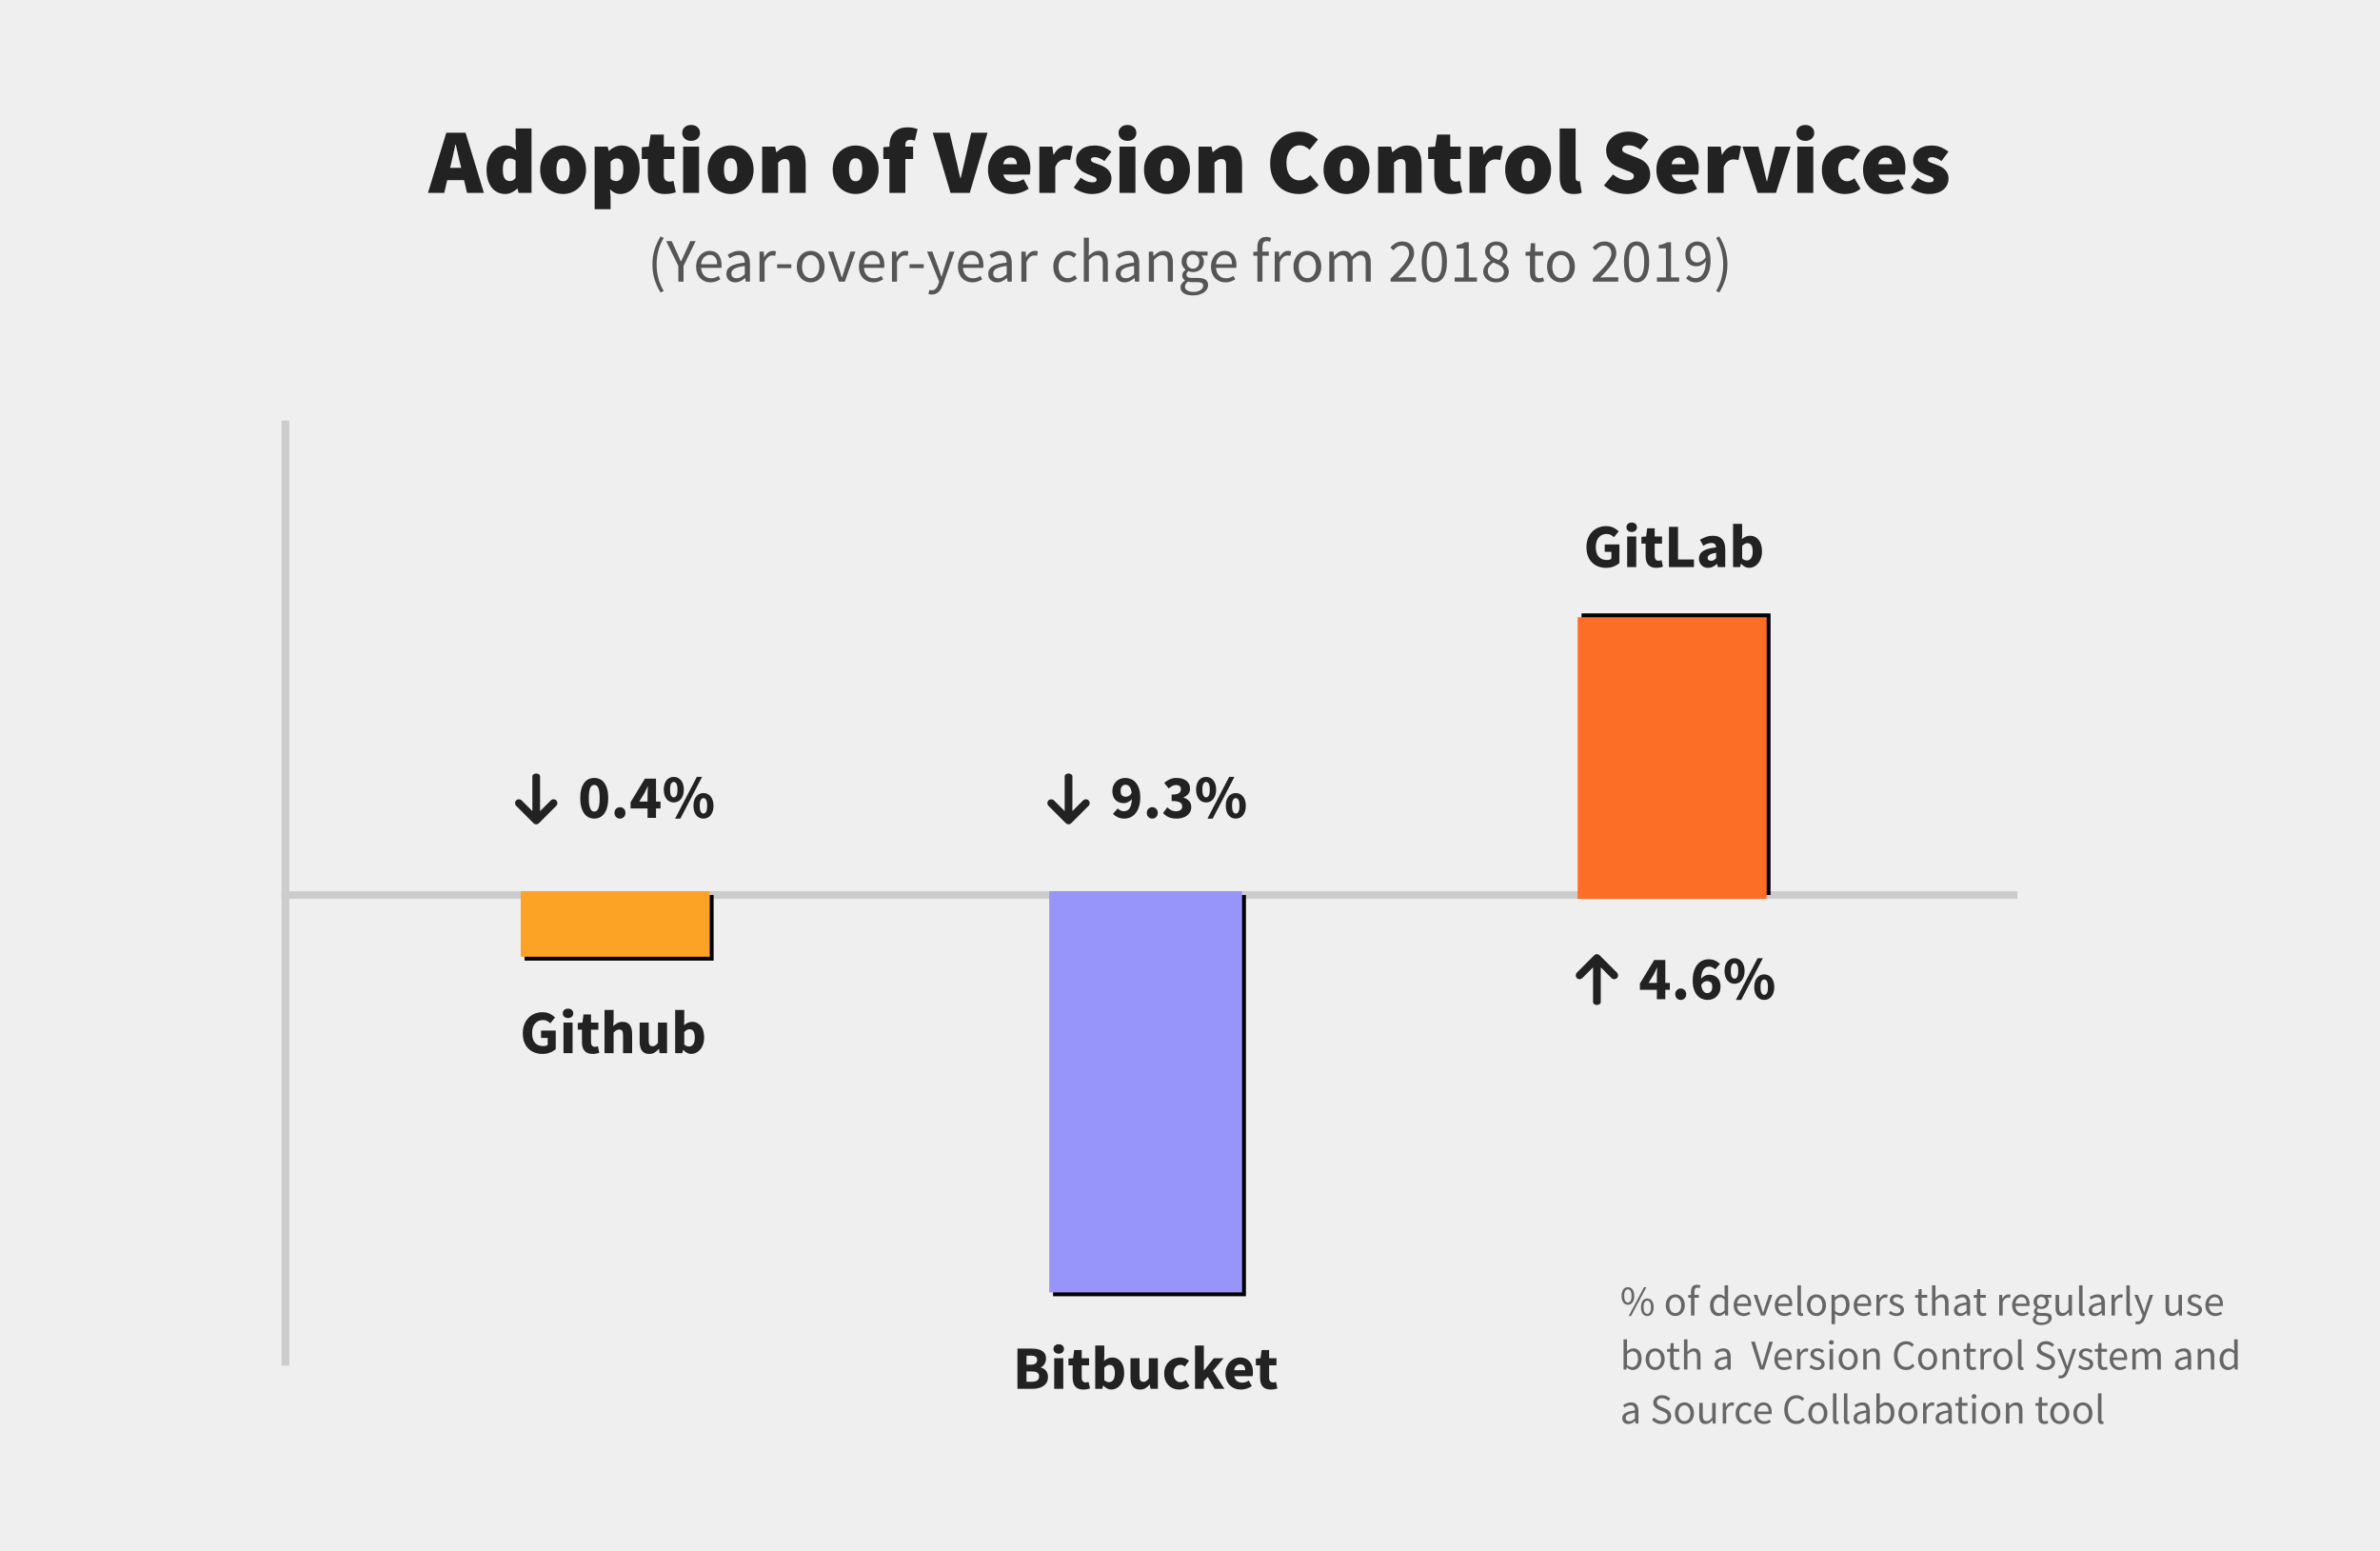 <svg height="402" viewBox="0 0 617 402" width="617" xmlns="http://www.w3.org/2000/svg" xmlns:xlink="http://www.w3.org/1999/xlink"><defs><path id="a" d="m0 0h49v17h-49z"/><filter id="b" height="176.5%" width="126.5%" x="-11.2%" y="-32.4%"><feOffset dx="1" dy="1" in="SourceAlpha" result="shadowOffsetOuter1"/><feGaussianBlur in="shadowOffsetOuter1" result="shadowBlurOuter1" stdDeviation="2"/><feColorMatrix in="shadowBlurOuter1" type="matrix" values="0 0 0 0 0   0 0 0 0 0   0 0 0 0 0  0 0 0 0.12 0"/></filter><path id="c" d="m9 0h50v104h-50z"/><filter id="d" height="112.5%" width="126%" x="-11%" y="-5.3%"><feOffset dx="1" dy="1" in="SourceAlpha" result="shadowOffsetOuter1"/><feGaussianBlur in="shadowOffsetOuter1" result="shadowBlurOuter1" stdDeviation="2"/><feColorMatrix in="shadowBlurOuter1" type="matrix" values="0 0 0 0 0   0 0 0 0 0   0 0 0 0 0  0 0 0 0.12 0"/></filter><path id="e" d="m0 25h49v73h-49z"/><filter id="f" height="117.8%" width="126.5%" x="-11.2%" y="-10.3%"><feOffset dx="1" dy="-1" in="SourceAlpha" result="shadowOffsetOuter1"/><feGaussianBlur in="shadowOffsetOuter1" result="shadowBlurOuter1" stdDeviation="2"/><feColorMatrix in="shadowBlurOuter1" type="matrix" values="0 0 0 0 0   0 0 0 0 0   0 0 0 0 0  0 0 0 0.12 0"/></filter></defs><g fill="none" fill-rule="evenodd"><path d="m0 0h617v402h-617z" fill="#efefef"/><g fill="#ccc" transform="translate(73 109)"><path d="m0 0h2v245h-2z"/><path d="m224-102h2v450h-2z" transform="matrix(0 -1 1 0 102 348)"/></g><g fill-rule="nonzero" transform="translate(110.946 32.384)"><path d="m4.224 17.616.768-3.312h4.368l.768 3.312h4.368l-4.752-15.6h-4.992l-4.752 15.6zm4.392-6.504h-2.88l.264-1.08c.192-.752.38-1.564.564-2.436s.364-1.708.54-2.508h.096c.192.784.384 1.616.576 2.496s.384 1.696.576 2.448zm11.469 6.792c.528 0 1.06-.128 1.596-.384s1.012-.592 1.428-1.008h.096l.288 1.104h3.36v-16.704h-4.128v3.888l.144 1.728c-.368-.368-.76-.66-1.176-.876s-.952-.324-1.608-.324c-.608 0-1.208.144-1.8.432s-1.116.7-1.572 1.236-.824 1.196-1.104 1.98-.42 1.664-.42 2.64.116 1.852.348 2.628.56 1.436.984 1.98.936.96 1.536 1.248 1.276.432 2.028.432zm1.104-3.36c-.56 0-.996-.224-1.308-.672s-.468-1.216-.468-2.304c0-1.056.172-1.8.516-2.232s.732-.648 1.164-.648c.272 0 .552.04.84.12s.552.232.792.456v4.416c-.224.336-.456.564-.696.684s-.52.18-.84.18zm13.845 3.36c.768 0 1.508-.14 2.22-.42s1.344-.688 1.896-1.224.996-1.196 1.332-1.98.504-1.672.504-2.664-.168-1.88-.504-2.664-.78-1.444-1.332-1.98-1.184-.944-1.896-1.224-1.452-.42-2.22-.42-1.512.14-2.232.42-1.356.688-1.908 1.224-.992 1.196-1.32 1.98-.492 1.672-.492 2.664.164 1.88.492 2.664.768 1.444 1.32 1.98 1.188.944 1.908 1.224 1.464.42 2.232.42zm0-3.312c-.624 0-1.068-.268-1.332-.804s-.396-1.26-.396-2.172.132-1.636.396-2.172.708-.804 1.332-.804 1.068.268 1.332.804.396 1.26.396 2.172-.132 1.636-.396 2.172-.708.804-1.332.804zm12.309 7.248v-3.312l-.144-1.824c.8.8 1.696 1.2 2.688 1.2.64 0 1.26-.144 1.86-.432s1.132-.708 1.596-1.26.836-1.228 1.116-2.028.42-1.72.42-2.76c0-.928-.108-1.768-.324-2.52s-.528-1.392-.936-1.92-.9-.936-1.476-1.224-1.216-.432-1.92-.432c-.608 0-1.192.128-1.752.384s-1.064.592-1.512 1.008h-.096l-.288-1.104h-3.36v16.224zm1.536-7.296c-.272 0-.536-.04-.792-.12s-.504-.232-.744-.456v-4.416c.272-.32.532-.544.78-.672s.532-.192.852-.192c.56 0 .98.216 1.26.648s.42 1.144.42 2.136c0 1.152-.176 1.952-.528 2.4s-.768.672-1.248.672zm12.549 3.36c.672 0 1.232-.048 1.68-.144s.832-.192 1.152-.288l-.624-2.976c-.144.048-.308.092-.492.132s-.372.06-.564.06c-.384 0-.72-.124-1.008-.372s-.432-.708-.432-1.38v-4.104h2.736v-3.216h-2.736v-3.12h-3.408l-.48 3.12-1.824.144v3.072h1.584v4.176c0 .736.084 1.404.252 2.004s.432 1.116.792 1.548.816.764 1.368.996 1.22.348 2.004.348zm6.789-13.776c.672 0 1.224-.192 1.656-.576s.648-.88.648-1.488-.216-1.104-.648-1.488-.984-.576-1.656-.576-1.224.192-1.656.576-.648.88-.648 1.488.216 1.104.648 1.488.984.576 1.656.576zm2.064 13.488v-12h-4.128v12zm8.181.288c.768 0 1.508-.14 2.22-.42s1.344-.688 1.896-1.224.996-1.196 1.332-1.98.504-1.672.504-2.664-.168-1.88-.504-2.664-.78-1.444-1.332-1.98-1.184-.944-1.896-1.224-1.452-.42-2.22-.42-1.512.14-2.232.42-1.356.688-1.908 1.224-.992 1.196-1.32 1.98-.492 1.672-.492 2.664.164 1.88.492 2.664.768 1.444 1.32 1.98 1.188.944 1.908 1.224 1.464.42 2.232.42zm0-3.312c-.624 0-1.068-.268-1.332-.804s-.396-1.26-.396-2.172.132-1.636.396-2.172.708-.804 1.332-.804 1.068.268 1.332.804.396 1.26.396 2.172-.132 1.636-.396 2.172-.708.804-1.332.804zm12.309 3.024v-7.872c.32-.288.608-.512.864-.672s.576-.24.96-.24c.416 0 .72.128.912.384s.288.768.288 1.536v6.864h4.128v-7.392c0-1.488-.296-2.676-.888-3.564s-1.544-1.332-2.856-1.332c-.816 0-1.532.172-2.148.516s-1.164.748-1.644 1.212h-.096l-.288-1.44h-3.36v12zm20.105.288c.768 0 1.508-.14 2.22-.42s1.344-.688 1.896-1.224.996-1.196 1.332-1.98.504-1.672.504-2.664-.168-1.88-.504-2.664-.78-1.444-1.332-1.98-1.184-.944-1.896-1.224-1.452-.42-2.22-.42-1.512.14-2.232.42-1.356.688-1.908 1.224-.992 1.196-1.32 1.98-.492 1.672-.492 2.664.164 1.88.492 2.664.768 1.444 1.32 1.98 1.188.944 1.908 1.224 1.464.42 2.232.42zm0-3.312c-.624 0-1.068-.268-1.332-.804s-.396-1.26-.396-2.172.132-1.636.396-2.172.708-.804 1.332-.804 1.068.268 1.332.804.396 1.26.396 2.172-.132 1.636-.396 2.172-.708.804-1.332.804zm12.885 3.024v-8.784h2.016v-3.216h-2.016v-.288c0-.56.112-.948.336-1.164s.528-.324.912-.324c.192 0 .392.02.6.06s.408.1.6.18l.72-3.024c-.272-.096-.624-.192-1.056-.288s-.928-.144-1.488-.144c-.896 0-1.644.132-2.244.396s-1.088.62-1.464 1.068-.644.964-.804 1.548-.24 1.196-.24 1.836v.168l-1.584.12v3.072h1.584v8.784zm16.697 0 4.608-15.6h-4.224l-1.584 6.816c-.208.832-.396 1.652-.564 2.46s-.364 1.636-.588 2.484h-.096c-.224-.848-.416-1.676-.576-2.484s-.352-1.628-.576-2.46l-1.632-6.816h-4.368l4.608 15.6zm10.917.288c.672 0 1.404-.116 2.196-.348s1.516-.58 2.172-1.044l-1.344-2.448c-.432.24-.844.42-1.236.54s-.796.18-1.212.18c-.672 0-1.256-.14-1.752-.42s-.84-.78-1.032-1.5h6.84c.032-.144.068-.376.108-.696s.06-.664.06-1.032c0-.8-.108-1.552-.324-2.256s-.54-1.32-.972-1.848-.976-.944-1.632-1.248-1.424-.456-2.304-.456c-.736 0-1.448.144-2.136.432s-1.3.704-1.836 1.248-.968 1.204-1.296 1.98-.492 1.652-.492 2.628c0 .992.16 1.88.48 2.664s.756 1.444 1.308 1.98 1.204.944 1.956 1.224 1.568.42 2.448.42zm1.296-7.728h-3.552c.128-.608.364-1.048.708-1.32s.748-.408 1.212-.408c.624 0 1.052.172 1.284.516s.348.748.348 1.212zm9.957 7.44v-6.672c.288-.752.668-1.276 1.14-1.572s.924-.444 1.356-.444c.272 0 .508.02.708.06s.412.084.636.132l.672-3.552c-.176-.08-.376-.14-.6-.18s-.52-.06-.888-.06c-.592 0-1.196.188-1.812.564s-1.148.972-1.596 1.788h-.096l-.288-2.064h-3.36v12zm9.429.288c.832 0 1.568-.1 2.208-.3s1.176-.48 1.608-.84.76-.784.984-1.272.336-1.012.336-1.572c0-.544-.092-1.012-.276-1.404s-.424-.728-.72-1.008-.628-.516-.996-.708-.728-.352-1.08-.48c-.304-.112-.592-.212-.864-.3s-.512-.18-.72-.276-.372-.2-.492-.312-.18-.248-.18-.408c0-.448.352-.672 1.056-.672.368 0 .76.088 1.176.264s.84.424 1.272.744l1.824-2.448c-.528-.4-1.148-.764-1.86-1.092s-1.564-.492-2.556-.492c-.704 0-1.348.092-1.932.276s-1.084.444-1.5.78-.74.744-.972 1.224-.348 1.016-.348 1.608c0 .496.092.932.276 1.308s.42.708.708.996.612.532.972.732.716.372 1.068.516c.304.128.592.24.864.336s.516.196.732.3.388.216.516.336.192.26.192.42c0 .24-.092.42-.276.54s-.492.18-.924.18c-.864 0-1.84-.4-2.928-1.2l-1.824 2.544c.624.512 1.364.92 2.22 1.224s1.668.456 2.436.456zm9.285-13.776c.672 0 1.224-.192 1.656-.576s.648-.88.648-1.488-.216-1.104-.648-1.488-.984-.576-1.656-.576-1.224.192-1.656.576-.648.88-.648 1.488.216 1.104.648 1.488.984.576 1.656.576zm2.064 13.488v-12h-4.128v12zm8.181.288c.768 0 1.508-.14 2.22-.42s1.344-.688 1.896-1.224.996-1.196 1.332-1.98.504-1.672.504-2.664-.168-1.88-.504-2.664-.78-1.444-1.332-1.98-1.184-.944-1.896-1.224-1.452-.42-2.22-.42-1.512.14-2.232.42-1.356.688-1.908 1.224-.992 1.196-1.32 1.98-.492 1.672-.492 2.664.164 1.88.492 2.664.768 1.444 1.32 1.98 1.188.944 1.908 1.224 1.464.42 2.232.42zm0-3.312c-.624 0-1.068-.268-1.332-.804s-.396-1.26-.396-2.172.132-1.636.396-2.172.708-.804 1.332-.804 1.068.268 1.332.804.396 1.26.396 2.172-.132 1.636-.396 2.172-.708.804-1.332.804zm12.309 3.024v-7.872c.32-.288.608-.512.864-.672s.576-.24.96-.24c.416 0 .72.128.912.384s.288.768.288 1.536v6.864h4.128v-7.392c0-1.488-.296-2.676-.888-3.564s-1.544-1.332-2.856-1.332c-.816 0-1.532.172-2.148.516s-1.164.748-1.644 1.212h-.096l-.288-1.44h-3.36v12zm21.881.288c1.008 0 1.948-.192 2.82-.576s1.644-.96 2.316-1.728l-2.16-2.592c-.336.368-.74.684-1.212.948s-1.012.396-1.62.396c-1.008 0-1.82-.392-2.436-1.176s-.924-1.912-.924-3.384c0-.704.092-1.336.276-1.896s.432-1.032.744-1.416.672-.68 1.08-.888.844-.312 1.308-.312c.528 0 .996.108 1.404.324s.804.492 1.188.828l2.16-2.64c-.56-.56-1.248-1.044-2.064-1.452s-1.744-.612-2.784-.612c-.992 0-1.94.184-2.844.552s-1.704.9-2.4 1.596-1.252 1.552-1.668 2.568-.624 2.18-.624 3.492c0 1.328.2 2.492.6 3.492s.94 1.832 1.62 2.496 1.472 1.16 2.376 1.488 1.852.492 2.844.492zm12.357 0c.768 0 1.508-.14 2.22-.42s1.344-.688 1.896-1.224.996-1.196 1.332-1.98.504-1.672.504-2.664-.168-1.88-.504-2.664-.78-1.444-1.332-1.98-1.184-.944-1.896-1.224-1.452-.42-2.22-.42-1.512.14-2.232.42-1.356.688-1.908 1.224-.992 1.196-1.32 1.98-.492 1.672-.492 2.664.164 1.88.492 2.664.768 1.444 1.32 1.98 1.188.944 1.908 1.224 1.464.42 2.232.42zm0-3.312c-.624 0-1.068-.268-1.332-.804s-.396-1.26-.396-2.172.132-1.636.396-2.172.708-.804 1.332-.804 1.068.268 1.332.804.396 1.26.396 2.172-.132 1.636-.396 2.172-.708.804-1.332.804zm12.309 3.024v-7.872c.32-.288.608-.512.864-.672s.576-.24.96-.24c.416 0 .72.128.912.384s.288.768.288 1.536v6.864h4.128v-7.392c0-1.488-.296-2.676-.888-3.564s-1.544-1.332-2.856-1.332c-.816 0-1.532.172-2.148.516s-1.164.748-1.644 1.212h-.096l-.288-1.44h-3.36v12zm14.853.288c.672 0 1.232-.048 1.68-.144s.832-.192 1.152-.288l-.624-2.976c-.144.048-.308.092-.492.132s-.372.06-.564.06c-.384 0-.72-.124-1.008-.372s-.432-.708-.432-1.38v-4.104h2.736v-3.216h-2.736v-3.12h-3.408l-.48 3.12-1.824.144v3.072h1.584v4.176c0 .736.084 1.404.252 2.004s.432 1.116.792 1.548.816.764 1.368.996 1.22.348 2.004.348zm8.853-.288v-6.672c.288-.752.668-1.276 1.14-1.572s.924-.444 1.356-.444c.272 0 .508.02.708.06s.412.084.636.132l.672-3.552c-.176-.08-.376-.14-.6-.18s-.52-.06-.888-.06c-.592 0-1.196.188-1.812.564s-1.148.972-1.596 1.788h-.096l-.288-2.064h-3.36v12zm11.061.288c.768 0 1.508-.14 2.22-.42s1.344-.688 1.896-1.224.996-1.196 1.332-1.98.504-1.672.504-2.664-.168-1.88-.504-2.664-.78-1.444-1.332-1.98-1.184-.944-1.896-1.224-1.452-.42-2.22-.42-1.512.14-2.232.42-1.356.688-1.908 1.224-.992 1.196-1.32 1.98-.492 1.672-.492 2.664.164 1.88.492 2.664.768 1.444 1.32 1.98 1.188.944 1.908 1.224 1.464.42 2.232.42zm0-3.312c-.624 0-1.068-.268-1.332-.804s-.396-1.26-.396-2.172.132-1.636.396-2.172.708-.804 1.332-.804 1.068.268 1.332.804.396 1.26.396 2.172-.132 1.636-.396 2.172-.708.804-1.332.804zm11.877 3.312c.464 0 .86-.032 1.188-.096s.604-.144.828-.24l-.48-3.024c-.096.032-.172.048-.228.048h-.204c-.144 0-.292-.072-.444-.216s-.228-.424-.228-.84v-12.624h-4.128v12.48c0 .672.06 1.284.18 1.836s.324 1.028.612 1.428.668.708 1.14.924 1.06.324 1.764.324zm13.673 0c.976 0 1.84-.136 2.592-.408s1.388-.636 1.908-1.092.916-.988 1.188-1.596.408-1.24.408-1.896c0-1.088-.264-1.976-.792-2.664s-1.28-1.224-2.256-1.608l-1.896-.744c-.72-.272-1.284-.508-1.692-.708s-.612-.484-.612-.852c0-.352.144-.616.432-.792s.688-.264 1.2-.264c.576 0 1.108.096 1.596.288s.996.472 1.524.84l2.064-2.592c-.72-.72-1.54-1.248-2.46-1.584s-1.828-.504-2.724-.504c-.848 0-1.628.128-2.34.384s-1.324.604-1.836 1.044-.912.952-1.2 1.536-.432 1.212-.432 1.884c0 .56.084 1.072.252 1.536s.396.876.684 1.236.624.672 1.008.936.784.476 1.2.636l1.944.816c.336.128.632.244.888.348s.476.212.66.324.324.232.42.36.144.288.144.48c0 .352-.14.624-.42.816s-.732.288-1.356.288c-.576 0-1.188-.14-1.836-.42s-1.252-.644-1.812-1.092l-2.352 2.832c.848.768 1.796 1.332 2.844 1.692s2.068.54 3.06.54zm13.893 0c.672 0 1.404-.116 2.196-.348s1.516-.58 2.172-1.044l-1.344-2.448c-.432.24-.844.42-1.236.54s-.796.18-1.212.18c-.672 0-1.256-.14-1.752-.42s-.84-.78-1.032-1.5h6.84c.032-.144.068-.376.108-.696s.06-.664.06-1.032c0-.8-.108-1.552-.324-2.256s-.54-1.32-.972-1.848-.976-.944-1.632-1.248-1.424-.456-2.304-.456c-.736 0-1.448.144-2.136.432s-1.3.704-1.836 1.248-.968 1.204-1.296 1.98-.492 1.652-.492 2.628c0 .992.16 1.88.48 2.664s.756 1.444 1.308 1.98 1.204.944 1.956 1.224 1.568.42 2.448.42zm1.296-7.728h-3.552c.128-.608.364-1.048.708-1.32s.748-.408 1.212-.408c.624 0 1.052.172 1.284.516s.348.748.348 1.212zm9.957 7.44v-6.672c.288-.752.668-1.276 1.14-1.572s.924-.444 1.356-.444c.272 0 .508.02.708.06s.412.084.636.132l.672-3.552c-.176-.08-.376-.14-.6-.18s-.52-.06-.888-.06c-.592 0-1.196.188-1.812.564s-1.148.972-1.596 1.788h-.096l-.288-2.064h-3.36v12zm13.557 0 3.792-12h-3.936l-1.296 5.232c-.288 1.2-.576 2.448-.864 3.744h-.096c-.288-1.296-.576-2.544-.864-3.744l-1.296-5.232h-4.128l3.936 12zm7.605-13.488c.672 0 1.224-.192 1.656-.576s.648-.88.648-1.488-.216-1.104-.648-1.488-.984-.576-1.656-.576-1.224.192-1.656.576-.648.88-.648 1.488.216 1.104.648 1.488.984.576 1.656.576zm2.064 13.488v-12h-4.128v12zm8.277.288c.624 0 1.292-.1 2.004-.3s1.372-.564 1.98-1.092l-1.584-2.688c-.288.224-.596.408-.924.552s-.66.216-.996.216c-.656 0-1.204-.268-1.644-.804s-.66-1.26-.66-2.172.216-1.636.648-2.172 1.032-.804 1.8-.804c.224 0 .436.04.636.12s.436.232.708.456l1.92-2.64c-.464-.384-.984-.688-1.56-.912s-1.224-.336-1.944-.336c-.848 0-1.66.14-2.436.42s-1.46.688-2.052 1.224-1.064 1.196-1.416 1.98-.528 1.672-.528 2.664.156 1.88.468 2.664.74 1.444 1.284 1.98 1.184.944 1.92 1.224 1.528.42 2.376.42zm10.821 0c.672 0 1.404-.116 2.196-.348s1.516-.58 2.172-1.044l-1.344-2.448c-.432.24-.844.42-1.236.54s-.796.18-1.212.18c-.672 0-1.256-.14-1.752-.42s-.84-.78-1.032-1.5h6.84c.032-.144.068-.376.108-.696s.06-.664.06-1.032c0-.8-.108-1.552-.324-2.256s-.54-1.32-.972-1.848-.976-.944-1.632-1.248-1.424-.456-2.304-.456c-.736 0-1.448.144-2.136.432s-1.3.704-1.836 1.248-.968 1.204-1.296 1.98-.492 1.652-.492 2.628c0 .992.16 1.88.48 2.664s.756 1.444 1.308 1.98 1.204.944 1.956 1.224 1.568.42 2.448.42zm1.296-7.728h-3.552c.128-.608.364-1.048.708-1.32s.748-.408 1.212-.408c.624 0 1.052.172 1.284.516s.348.748.348 1.212zm9.525 7.728c.832 0 1.568-.1 2.208-.3s1.176-.48 1.608-.84.76-.784.984-1.272.336-1.012.336-1.572c0-.544-.092-1.012-.276-1.404s-.424-.728-.72-1.008-.628-.516-.996-.708-.728-.352-1.08-.48c-.304-.112-.592-.212-.864-.3s-.512-.18-.72-.276-.372-.2-.492-.312-.18-.248-.18-.408c0-.448.352-.672 1.056-.672.368 0 .76.088 1.176.264s.84.424 1.272.744l1.824-2.448c-.528-.4-1.148-.764-1.86-1.092s-1.564-.492-2.556-.492c-.704 0-1.348.092-1.932.276s-1.084.444-1.5.78-.74.744-.972 1.224-.348 1.016-.348 1.608c0 .496.092.932.276 1.308s.42.708.708.996.612.532.972.732.716.372 1.068.516c.304.128.592.24.864.336s.516.196.732.3.388.216.516.336.192.26.192.42c0 .24-.092.42-.276.54s-.492.18-.924.18c-.864 0-1.84-.4-2.928-1.2l-1.824 2.544c.624.512 1.364.92 2.22 1.224s1.668.456 2.436.456z" fill="#222"/><path d="m60.305 43.432.816-.384c-.619-1.024-1.08-2.12-1.384-3.288s-.456-2.365-.456-3.592.152-2.424.456-3.592.765-2.264 1.384-3.288l-.816-.384c-.661 1.077-1.179 2.205-1.552 3.384-.373 1.179-.56 2.472-.56 3.88s.187 2.704.56 3.888c.373 1.184.891 2.309 1.552 3.376zm5.95-2.816v-4.064l3.152-6.432h-1.392l-1.344 2.96c-.16.384-.331.763-.512 1.136-.181.373-.363.757-.544 1.152h-.064c-.181-.395-.352-.779-.512-1.152s-.325-.752-.496-1.136l-1.36-2.96h-1.424l3.152 6.432v4.064zm6.99.192c.533 0 1.008-.08 1.424-.24s.795-.347 1.136-.56l-.464-.864c-.288.181-.589.328-.904.44s-.659.168-1.032.168c-.747 0-1.352-.243-1.816-.728s-.723-1.144-.776-1.976h5.248c.021-.096.035-.211.04-.344s.008-.269.008-.408c0-.555-.069-1.056-.208-1.504s-.339-.832-.6-1.152-.587-.565-.976-.736-.829-.256-1.32-.256c-.448 0-.88.093-1.296.28s-.787.456-1.112.808-.587.781-.784 1.288-.296 1.08-.296 1.72.096 1.211.288 1.712.456.925.792 1.272.731.613 1.184.8.941.28 1.464.28zm1.712-4.704h-4.16c.043-.384.131-.725.264-1.024s.301-.552.504-.76.429-.365.68-.472.515-.16.792-.16c.608 0 1.08.205 1.416.616s.504 1.011.504 1.8zm4.686 4.704c.491 0 .949-.109 1.376-.328.427-.219.827-.483 1.2-.792h.048l.112.928h1.088v-4.768c0-.971-.213-1.747-.64-2.328-.427-.581-1.115-.872-2.064-.872-.629 0-1.205.109-1.728.328-.523.219-.965.445-1.328.68l.512.912c.309-.213.661-.405 1.056-.576.395-.171.816-.256 1.264-.256.32 0 .584.056.792.168s.371.259.488.44c.117.181.2.389.248.624s.072.475.072.72c-1.664.181-2.875.499-3.632.952-.757.453-1.136 1.107-1.136 1.96 0 .704.216 1.248.648 1.632s.973.576 1.624.576zm.384-1.056c-.384 0-.709-.096-.976-.288-.267-.192-.4-.512-.4-.96 0-.245.061-.472.184-.68.123-.208.32-.392.592-.552s.629-.299 1.072-.416c.443-.117.989-.219 1.64-.304v2.16c-.373.341-.725.6-1.056.776-.331.176-.683.264-1.056.264zm7.246.864v-4.992c.267-.661.579-1.125.936-1.392.357-.267.701-.4 1.032-.4.16 0 .293.011.4.032.107.021.224.053.352.096l.256-1.152c-.245-.107-.523-.16-.832-.16-.448 0-.861.144-1.24.432-.379.288-.701.677-.968 1.168h-.048l-.112-1.408h-1.088v7.776zm6.926-3.504v-1.008h-3.68v1.008zm5.022 3.696c.48 0 .936-.091 1.368-.272s.813-.445 1.144-.792c.331-.347.595-.773.792-1.28.197-.507.296-1.08.296-1.72 0-.651-.099-1.229-.296-1.736-.197-.507-.461-.936-.792-1.288-.331-.352-.712-.619-1.144-.8s-.888-.272-1.368-.272-.936.091-1.368.272-.813.448-1.144.8c-.331.352-.595.781-.792 1.288-.197.507-.296 1.085-.296 1.736 0 .64.099 1.213.296 1.72.197.507.461.933.792 1.28.331.347.712.611 1.144.792s.888.272 1.368.272zm0-1.088c-.331 0-.635-.072-.912-.216-.277-.144-.515-.347-.712-.608-.197-.261-.349-.573-.456-.936-.107-.363-.16-.768-.16-1.216s.053-.856.16-1.224c.107-.368.259-.685.456-.952.197-.267.435-.472.712-.616.277-.144.581-.216.912-.216.331 0 .635.072.912.216.277.144.515.349.712.616.197.267.349.584.456.952.107.368.16.776.16 1.224s-.053.853-.16 1.216c-.107.363-.259.675-.456.936-.197.261-.435.464-.712.608-.277.144-.581.216-.912.216zm8.846.896 2.752-7.776h-1.296l-1.472 4.416-.352 1.152c-.117.384-.235.763-.352 1.136h-.064c-.117-.373-.237-.752-.36-1.136-.123-.384-.243-.768-.36-1.152l-1.472-4.416h-1.36l2.8 7.776zm7.39.192c.533 0 1.008-.08 1.424-.24s.795-.347 1.136-.56l-.464-.864c-.288.181-.589.328-.904.44s-.659.168-1.032.168c-.747 0-1.352-.243-1.816-.728s-.723-1.144-.776-1.976h5.248c.021-.096.035-.211.04-.344s.008-.269.008-.408c0-.555-.069-1.056-.208-1.504s-.339-.832-.6-1.152-.587-.565-.976-.736-.829-.256-1.32-.256c-.448 0-.88.093-1.296.28s-.787.456-1.112.808-.587.781-.784 1.288-.296 1.08-.296 1.72.096 1.211.288 1.712.456.925.792 1.272.731.613 1.184.8.941.28 1.464.28zm1.712-4.704h-4.16c.043-.384.131-.725.264-1.024s.301-.552.504-.76.429-.365.68-.472.515-.16.792-.16c.608 0 1.08.205 1.416.616s.504 1.011.504 1.8zm4.43 4.512v-4.992c.267-.661.579-1.125.936-1.392.357-.267.701-.4 1.032-.4.16 0 .293.011.4.032.107.021.224.053.352.096l.256-1.152c-.245-.107-.523-.16-.832-.16-.448 0-.861.144-1.24.432-.379.288-.701.677-.968 1.168h-.048l-.112-1.408h-1.088v7.776zm6.926-3.504v-1.008h-3.68v1.008zm2.126 6.848c.395 0 .741-.069 1.04-.208.299-.139.565-.328.8-.568.235-.24.437-.525.608-.856.171-.331.325-.688.464-1.072l2.928-8.416h-1.28l-1.392 4.304c-.107.341-.213.704-.32 1.088-.107.384-.219.752-.336 1.104h-.064c-.117-.363-.243-.733-.376-1.112-.133-.379-.259-.739-.376-1.08l-1.584-4.304h-1.36l3.12 7.792-.176.576c-.16.48-.381.877-.664 1.192-.283.315-.648.472-1.096.472-.096 0-.197-.013-.304-.04l-.288-.072-.256 1.04c.128.053.267.093.416.12.149.027.315.04.496.04zm10.478-3.152c.533 0 1.008-.08 1.424-.24s.795-.347 1.136-.56l-.464-.864c-.288.181-.589.328-.904.44s-.659.168-1.032.168c-.747 0-1.352-.243-1.816-.728s-.723-1.144-.776-1.976h5.248c.021-.096.035-.211.04-.344s.008-.269.008-.408c0-.555-.069-1.056-.208-1.504s-.339-.832-.6-1.152-.587-.565-.976-.736-.829-.256-1.32-.256c-.448 0-.88.093-1.296.28s-.787.456-1.112.808-.587.781-.784 1.288-.296 1.08-.296 1.72.096 1.211.288 1.712.456.925.792 1.272.731.613 1.184.8.941.28 1.464.28zm1.712-4.704h-4.16c.043-.384.131-.725.264-1.024s.301-.552.504-.76.429-.365.68-.472.515-.16.792-.16c.608 0 1.08.205 1.416.616s.504 1.011.504 1.8zm4.686 4.704c.491 0 .949-.109 1.376-.328.427-.219.827-.483 1.2-.792h.048l.112.928h1.088v-4.768c0-.971-.213-1.747-.64-2.328-.427-.581-1.115-.872-2.064-.872-.629 0-1.205.109-1.728.328-.523.219-.965.445-1.328.68l.512.912c.309-.213.661-.405 1.056-.576.395-.171.816-.256 1.264-.256.32 0 .584.056.792.168s.371.259.488.44c.117.181.2.389.248.624s.072.475.072.72c-1.664.181-2.875.499-3.632.952-.757.453-1.136 1.107-1.136 1.96 0 .704.216 1.248.648 1.632s.973.576 1.624.576zm.384-1.056c-.384 0-.709-.096-.976-.288-.267-.192-.4-.512-.4-.96 0-.245.061-.472.184-.68.123-.208.32-.392.592-.552s.629-.299 1.072-.416c.443-.117.989-.219 1.64-.304v2.16c-.373.341-.725.6-1.056.776-.331.176-.683.264-1.056.264zm7.246.864v-4.992c.267-.661.579-1.125.936-1.392.357-.267.701-.4 1.032-.4.16 0 .293.011.4.032.107.021.224.053.352.096l.256-1.152c-.245-.107-.523-.16-.832-.16-.448 0-.861.144-1.24.432-.379.288-.701.677-.968 1.168h-.048l-.112-1.408h-1.088v7.776zm10.603.192c.469 0 .917-.088 1.344-.264s.816-.419 1.168-.728l-.576-.88c-.245.213-.52.397-.824.552s-.637.232-1 .232c-.352 0-.677-.072-.976-.216s-.552-.347-.76-.608-.371-.573-.488-.936-.176-.768-.176-1.216.061-.856.184-1.224.291-.685.504-.952.469-.472.768-.616.624-.216.976-.216c.309 0 .589.064.84.192s.488.293.712.496l.672-.864c-.277-.245-.597-.459-.96-.64s-.8-.272-1.312-.272c-.501 0-.979.091-1.432.272s-.851.448-1.192.8-.613.781-.816 1.288-.304 1.085-.304 1.736c0 .64.093 1.213.28 1.72s.443.933.768 1.28.712.611 1.16.792.928.272 1.44.272zm5.582-.192v-5.632c.395-.395.747-.693 1.056-.896.309-.203.667-.304 1.072-.304.512 0 .885.163 1.12.488.235.325.352.856.352 1.592v4.752h1.312v-4.928c0-1.003-.189-1.76-.568-2.272-.379-.512-.979-.768-1.8-.768-.544 0-1.019.125-1.424.376-.405.251-.795.552-1.168.904l.048-1.6v-3.104h-1.312v11.392zm9.23.192c.491 0 .949-.109 1.376-.328.427-.219.827-.483 1.2-.792h.048l.112.928h1.088v-4.768c0-.971-.213-1.747-.64-2.328-.427-.581-1.115-.872-2.064-.872-.629 0-1.205.109-1.728.328-.523.219-.965.445-1.328.68l.512.912c.309-.213.661-.405 1.056-.576.395-.171.816-.256 1.264-.256.32 0 .584.056.792.168s.371.259.488.44c.117.181.2.389.248.624s.072.475.072.72c-1.664.181-2.875.499-3.632.952-.757.453-1.136 1.107-1.136 1.96 0 .704.216 1.248.648 1.632s.973.576 1.624.576zm.384-1.056c-.384 0-.709-.096-.976-.288-.267-.192-.4-.512-.4-.96 0-.245.061-.472.184-.68.123-.208.32-.392.592-.552s.629-.299 1.072-.416c.443-.117.989-.219 1.64-.304v2.16c-.373.341-.725.6-1.056.776-.331.176-.683.264-1.056.264zm7.246.864v-5.632c.395-.395.747-.693 1.056-.896s.667-.304 1.072-.304c.512 0 .885.163 1.12.488s.352.856.352 1.592v4.752h1.312v-4.928c0-1.003-.189-1.76-.568-2.272s-.979-.768-1.8-.768c-.544 0-1.021.125-1.432.376s-.803.563-1.176.936h-.048l-.112-1.12h-1.088v7.776zm10.11 3.584c.608 0 1.155-.072 1.64-.216s.899-.339 1.24-.584.603-.531.784-.856.272-.669.272-1.032c0-.651-.227-1.123-.68-1.416s-1.133-.44-2.04-.44h-1.504c-.533 0-.896-.08-1.088-.24s-.288-.363-.288-.608c0-.213.048-.392.144-.536s.213-.275.352-.392c.181.085.373.152.576.2s.4.072.592.072c.395 0 .765-.064 1.112-.192s.648-.307.904-.536.459-.512.608-.848.224-.712.224-1.128c0-.331-.061-.635-.184-.912s-.275-.507-.456-.688h1.6v-1.008h-2.704c-.149-.053-.317-.099-.504-.136s-.387-.056-.6-.056c-.395 0-.771.064-1.128.192s-.669.312-.936.552-.477.531-.632.872-.232.725-.232 1.152c0 .469.104.883.312 1.24s.44.643.696.856v.064c-.203.139-.395.331-.576.576s-.272.533-.272.864c0 .309.067.568.2.776s.296.371.488.488v.064c-.352.245-.629.517-.832.816s-.304.613-.304.944c0 .341.077.64.232.896s.373.475.656.656.621.317 1.016.408.832.136 1.312.136zm0-6.928c-.224 0-.435-.043-.632-.128s-.373-.208-.528-.368-.275-.355-.36-.584-.128-.488-.128-.776c0-.576.16-1.021.48-1.336s.709-.472 1.168-.472.848.157 1.168.472.48.76.48 1.336c0 .288-.043.547-.128.776s-.205.424-.36.584-.331.283-.528.368-.408.128-.632.128zm.192 6.016c-.704 0-1.256-.123-1.656-.368s-.6-.576-.6-.992c0-.224.064-.448.192-.672s.331-.437.608-.64c.171.053.344.088.52.104s.339.024.488.024h1.344c.512 0 .901.069 1.168.208s.4.389.4.752c0 .203-.059.4-.176.592s-.283.36-.496.504-.472.261-.776.352-.643.136-1.016.136zm8.222-2.48c.533 0 1.008-.08 1.424-.24s.795-.347 1.136-.56l-.464-.864c-.288.181-.589.328-.904.44-.315.112-.659.168-1.032.168-.747 0-1.352-.243-1.816-.728s-.723-1.144-.776-1.976h5.248c.021-.096.035-.211.04-.344.005-.133.008-.269.008-.408 0-.555-.069-1.056-.208-1.504-.139-.448-.339-.832-.6-1.152-.261-.32-.587-.565-.976-.736-.389-.171-.829-.256-1.32-.256-.448 0-.88.093-1.296.28s-.787.456-1.112.808c-.325.352-.587.781-.784 1.288-.197.507-.296 1.08-.296 1.72s.096 1.211.288 1.712.456.925.792 1.272.731.613 1.184.8c.453.187.941.28 1.464.28zm1.712-4.704h-4.16c.043-.384.131-.725.264-1.024.133-.299.301-.552.504-.76.203-.208.429-.365.68-.472.251-.107.515-.16.792-.16.608 0 1.08.205 1.416.616s.504 1.011.504 1.8zm7.899 4.512v-6.704h1.648v-1.072h-1.648v-1.232c0-1.003.363-1.504 1.088-1.504.299 0 .592.064.88.192l.288-1.008c-.181-.075-.381-.136-.6-.184s-.451-.072-.696-.072c-.779 0-1.352.229-1.72.688s-.552 1.088-.552 1.888v1.232l-1.056.08v.992h1.056v6.704zm4.494 0v-4.992c.267-.661.579-1.125.936-1.392.357-.267.701-.4 1.032-.4.16 0 .293.011.4.032.107.021.224.053.352.096l.256-1.152c-.245-.107-.523-.16-.832-.16-.448 0-.861.144-1.24.432-.379.288-.701.677-.968 1.168h-.048l-.112-1.408h-1.088v7.776zm7.15.192c.48 0 .936-.091 1.368-.272s.813-.445 1.144-.792c.331-.347.595-.773.792-1.28.197-.507.296-1.08.296-1.72 0-.651-.099-1.229-.296-1.736-.197-.507-.461-.936-.792-1.288-.331-.352-.712-.619-1.144-.8s-.888-.272-1.368-.272-.936.091-1.368.272-.813.448-1.144.8c-.331.352-.595.781-.792 1.288-.197.507-.296 1.085-.296 1.736 0 .64.099 1.213.296 1.72.197.507.461.933.792 1.28.331.347.712.611 1.144.792s.888.272 1.368.272zm0-1.088c-.331 0-.635-.072-.912-.216-.277-.144-.515-.347-.712-.608-.197-.261-.349-.573-.456-.936-.107-.363-.16-.768-.16-1.216s.053-.856.16-1.224c.107-.368.259-.685.456-.952.197-.267.435-.472.712-.616.277-.144.581-.216.912-.216.331 0 .635.072.912.216.277.144.515.349.712.616.197.267.349.584.456.952.107.368.16.776.16 1.224s-.053.853-.16 1.216c-.107.363-.259.675-.456.936-.197.261-.435.464-.712.608-.277.144-.581.216-.912.216zm7.006.896v-5.632c.715-.8 1.365-1.2 1.952-1.2.501 0 .869.163 1.104.488.235.325.352.856.352 1.592v4.752h1.312v-5.632c.715-.8 1.365-1.2 1.952-1.2.491 0 .853.163 1.088.488.235.325.352.856.352 1.592v4.752h1.312v-4.928c0-1.003-.195-1.76-.584-2.272-.389-.512-.984-.768-1.784-.768-.48 0-.925.136-1.336.408-.411.272-.819.632-1.224 1.08-.16-.469-.408-.835-.744-1.096s-.803-.392-1.4-.392c-.469 0-.904.125-1.304.376s-.771.563-1.112.936h-.048l-.112-1.12h-1.088v7.776zm21.163 0v-1.136h-2.96c-.267 0-.549.011-.848.032-.299.021-.587.043-.864.064.608-.629 1.165-1.224 1.672-1.784.507-.56.944-1.099 1.312-1.616s.656-1.019.864-1.504.312-.968.312-1.448c0-.907-.272-1.635-.816-2.184s-1.291-.824-2.24-.824c-.672 0-1.248.141-1.728.424s-.933.659-1.36 1.128l.752.752c.299-.341.629-.632.992-.872.363-.24.757-.36 1.184-.36.651 0 1.136.187 1.456.56s.48.853.48 1.44c0 .416-.107.845-.32 1.288-.213.443-.523.928-.928 1.456-.405.528-.907 1.101-1.504 1.72-.597.619-1.28 1.312-2.048 2.08v.784zm4.75.192c1.024 0 1.824-.459 2.4-1.376s.864-2.235.864-3.952-.288-3.024-.864-3.92-1.376-1.344-2.4-1.344c-1.035 0-1.84.448-2.416 1.344s-.864 2.203-.864 3.92.288 3.035.864 3.952 1.381 1.376 2.416 1.376zm0-1.056c-.597 0-1.08-.339-1.448-1.016s-.552-1.763-.552-3.256c0-.747.048-1.387.144-1.92s.232-.968.408-1.304.387-.584.632-.744c.245-.16.517-.24.816-.24.299 0 .568.08.808.24s.448.408.624.744.312.771.408 1.304.144 1.173.144 1.92-.048 1.389-.144 1.928-.232.981-.408 1.328-.384.603-.624.768-.509.248-.808.248zm11.038.864v-1.088h-2.112v-9.12h-1.008c-.277.171-.589.317-.936.44s-.755.227-1.224.312v.848h1.856v7.52h-2.336v1.088zm4.974.192c.491 0 .939-.069 1.344-.208s.752-.331 1.04-.576.512-.533.672-.864.24-.688.24-1.072c0-.341-.051-.645-.152-.912s-.235-.504-.4-.712-.355-.395-.568-.56-.432-.312-.656-.44v-.064c.16-.117.323-.261.488-.432s.315-.363.448-.576.245-.443.336-.688.136-.501.136-.768c0-.395-.067-.76-.2-1.096s-.325-.624-.576-.864-.552-.427-.904-.56-.752-.2-1.2-.2c-.416 0-.8.064-1.152.192s-.656.307-.912.536-.459.504-.608.824-.224.677-.224 1.072c0 .544.144 1.005.432 1.384s.619.701.992.968v.064c-.245.128-.483.28-.712.456s-.432.379-.608.608-.32.485-.432.768-.168.589-.168.92c0 .405.085.779.256 1.12s.403.637.696.888.645.445 1.056.584.856.208 1.336.208zm.72-5.76c-.309-.117-.605-.243-.888-.376s-.533-.285-.752-.456-.392-.365-.52-.584-.192-.483-.192-.792c0-.501.155-.901.464-1.2s.704-.448 1.184-.448c.565 0 1.003.173 1.312.52s.464.776.464 1.288c0 .373-.093.731-.28 1.072s-.451.667-.792.976zm-.688 4.784c-.309 0-.597-.048-.864-.144s-.499-.232-.696-.408-.352-.381-.464-.616-.168-.496-.168-.784c0-.469.136-.888.408-1.256s.611-.691 1.016-.968c.363.149.712.296 1.048.44s.632.304.888.48.459.381.608.616.224.517.224.848c0 .533-.184.965-.552 1.296s-.851.496-1.448.496zm10.971.976c.245 0 .493-.029.744-.088.251-.059.483-.125.696-.2l-.256-.992c-.128.053-.272.101-.432.144s-.309.064-.448.064c-.448 0-.76-.131-.936-.392s-.264-.632-.264-1.112v-4.32h2.096v-1.072h-2.096v-2.176h-1.104l-.16 2.176-1.216.08v.992h1.152v4.304c0 .384.037.736.112 1.056.075.32.2.592.376.816s.405.4.688.528c.283.128.632.192 1.048.192zm5.806 0c.48 0 .936-.091 1.368-.272s.813-.445 1.144-.792.595-.773.792-1.28.296-1.08.296-1.72c0-.651-.099-1.229-.296-1.736s-.461-.936-.792-1.288-.712-.619-1.144-.8-.888-.272-1.368-.272-.936.091-1.368.272-.813.448-1.144.8-.595.781-.792 1.288-.296 1.085-.296 1.736c0 .64.099 1.213.296 1.72s.461.933.792 1.28.712.611 1.144.792.888.272 1.368.272zm0-1.088c-.331 0-.635-.072-.912-.216s-.515-.347-.712-.608-.349-.573-.456-.936-.16-.768-.16-1.216.053-.856.16-1.224.259-.685.456-.952.435-.472.712-.616.581-.216.912-.216.635.072.912.216.515.349.712.616.349.584.456.952.16.776.16 1.224-.053.853-.16 1.216-.259.675-.456.936-.435.464-.712.608-.581.216-.912.216zm14.859.896v-1.136h-2.96c-.267 0-.549.011-.848.032-.299.021-.587.043-.864.064.608-.629 1.165-1.224 1.672-1.784.507-.56.944-1.099 1.312-1.616s.656-1.019.864-1.504.312-.968.312-1.448c0-.907-.272-1.635-.816-2.184s-1.291-.824-2.24-.824c-.672 0-1.248.141-1.728.424s-.933.659-1.36 1.128l.752.752c.299-.341.629-.632.992-.872.363-.24.757-.36 1.184-.36.651 0 1.136.187 1.456.56s.48.853.48 1.44c0 .416-.107.845-.32 1.288-.213.443-.523.928-.928 1.456-.405.528-.907 1.101-1.504 1.72-.597.619-1.28 1.312-2.048 2.08v.784zm4.75.192c1.024 0 1.824-.459 2.4-1.376s.864-2.235.864-3.952-.288-3.024-.864-3.92-1.376-1.344-2.4-1.344c-1.035 0-1.84.448-2.416 1.344s-.864 2.203-.864 3.92.288 3.035.864 3.952 1.381 1.376 2.416 1.376zm0-1.056c-.597 0-1.08-.339-1.448-1.016s-.552-1.763-.552-3.256c0-.747.048-1.387.144-1.92s.232-.968.408-1.304.387-.584.632-.744c.245-.16.517-.24.816-.24.299 0 .568.08.808.24s.448.408.624.744.312.771.408 1.304.144 1.173.144 1.92-.048 1.389-.144 1.928-.232.981-.408 1.328-.384.603-.624.768-.509.248-.808.248zm11.038.864v-1.088h-2.112v-9.12h-1.008c-.277.171-.589.317-.936.44s-.755.227-1.224.312v.848h1.856v7.52h-2.336v1.088zm4.254.192c.512 0 1-.104 1.464-.312s.877-.539 1.24-.992c.363-.453.651-1.04.864-1.76.213-.72.32-1.592.32-2.616 0-.821-.088-1.539-.264-2.152s-.421-1.125-.736-1.536c-.315-.411-.688-.717-1.12-.92s-.899-.304-1.4-.304c-.405 0-.792.08-1.16.24s-.688.384-.96.672-.488.632-.648 1.032-.24.845-.24 1.336c0 1.056.261 1.845.784 2.368.523.523 1.227.784 2.112.784.427 0 .853-.117 1.28-.352.427-.235.8-.555 1.12-.96-.011.821-.091 1.509-.24 2.064-.149.555-.347 1.005-.592 1.352-.245.347-.528.595-.848.744s-.661.224-1.024.224c-.32 0-.627-.075-.92-.224-.293-.149-.547-.347-.76-.592l-.736.832c.277.309.621.565 1.032.768.411.203.888.304 1.432.304zm.48-5.152c-.64 0-1.115-.192-1.424-.576-.309-.384-.464-.912-.464-1.584 0-.331.045-.635.136-.912.091-.277.216-.515.376-.712s.349-.349.568-.456c.219-.107.451-.16.696-.16.651 0 1.168.256 1.552.768s.619 1.269.704 2.272c-.331.48-.685.827-1.064 1.04-.379.213-.739.32-1.08.32zm5.662 7.776c.661-1.067 1.179-2.192 1.552-3.376.373-1.184.56-2.48.56-3.888s-.187-2.701-.56-3.88c-.373-1.179-.891-2.307-1.552-3.384l-.816.384c.619 1.024 1.08 2.12 1.384 3.288s.456 2.365.456 3.592-.152 2.424-.456 3.592-.765 2.264-1.384 3.288z" fill="#555"/></g><g transform="translate(135 231)"><path d="m5.631 42.192c.736 0 1.403-.123 2-.368s1.077-.544 1.44-.896v-4.8h-3.808v1.92h1.728v1.792c-.128.107-.293.187-.496.24s-.411.08-.624.08c-.981 0-1.715-.296-2.2-.888s-.728-1.427-.728-2.504c0-.523.067-.992.2-1.408s.323-.768.568-1.056.536-.509.872-.664.707-.232 1.112-.232c.448 0 .821.08 1.12.24s.581.357.848.592l1.232-1.504c-.341-.352-.784-.667-1.328-.944s-1.195-.416-1.952-.416c-.693 0-1.349.123-1.968.368s-1.16.603-1.624 1.072-.829 1.043-1.096 1.72-.4 1.448-.4 2.312c0 .875.131 1.645.392 2.312s.621 1.224 1.08 1.672 1 .787 1.624 1.016 1.293.344 2.008.344zm6.622-9.296c.405 0 .733-.115.984-.344.251-.229.376-.525.376-.888s-.125-.656-.376-.88c-.251-.224-.579-.336-.984-.336-.395 0-.72.112-.976.336s-.384.517-.384.88.128.659.384.888.581.344.976.344zm1.184 9.104v-7.936h-2.352v7.936zm5.166.192c.384 0 .72-.032 1.008-.096s.539-.128.752-.192l-.368-1.712c-.107.043-.227.08-.36.112-.133.032-.264.048-.392.048-.309 0-.557-.099-.744-.296-.187-.197-.28-.52-.28-.968v-3.184h1.904v-1.84h-1.904v-2.112h-1.952l-.272 2.112-1.216.096v1.744h1.088v3.216c0 .459.051.877.152 1.256.101.379.261.701.48.968.219.267.501.475.848.624.347.149.765.224 1.256.224zm5.47-.192v-5.36c.256-.245.491-.435.704-.568s.469-.2.768-.2c.341 0 .589.107.744.32s.232.608.232 1.184v4.624h2.352v-4.928c0-1.003-.195-1.787-.584-2.352s-1.016-.848-1.88-.848c-.544 0-1.013.115-1.408.344s-.741.477-1.04.744l.112-1.424v-2.752h-2.352v11.216zm9.214.192c.544 0 1.011-.115 1.4-.344.389-.229.755-.547 1.096-.952h.048l.176 1.104h1.92v-7.936h-2.352v5.248c-.235.309-.453.533-.656.672-.203.139-.453.208-.752.208-.341 0-.592-.107-.752-.32s-.24-.608-.24-1.184v-4.624h-2.352v4.928c0 1.003.195 1.787.584 2.352.389.565 1.016.848 1.88.848zm10.91 0c.427 0 .84-.096 1.24-.288s.757-.472 1.072-.84c.315-.368.565-.819.752-1.352.187-.533.28-1.141.28-1.824 0-.608-.072-1.16-.216-1.656s-.352-.917-.624-1.264-.6-.616-.984-.808-.816-.288-1.296-.288c-.373 0-.739.077-1.096.232-.357.155-.691.371-1 .648l.064-1.216v-2.752h-2.352v11.216h1.84l.192-.848h.064c.309.341.643.6 1 .776.357.176.712.264 1.064.264zm-.544-1.92c-.203 0-.411-.037-.624-.112-.213-.075-.427-.208-.64-.4v-3.248c.437-.48.891-.72 1.36-.72.917 0 1.376.715 1.376 2.144 0 .821-.144 1.416-.432 1.784s-.635.552-1.04.552z" fill="#222" fill-rule="nonzero"/><use fill="#000" filter="url(#b)" xlink:href="#a"/><use fill="#fca326" fill-rule="evenodd" xlink:href="#a"/></g><g fill="#222"><g transform="translate(133 200)"><path d="m21.051 12.192c.544 0 1.04-.115 1.488-.344s.829-.568 1.144-1.016.56-1.003.736-1.664.264-1.424.264-2.288-.088-1.621-.264-2.272-.421-1.197-.736-1.64-.696-.773-1.144-.992-.944-.328-1.488-.328-1.04.109-1.488.328-.829.549-1.144.992-.56.989-.736 1.64-.264 1.408-.264 2.272.088 1.627.264 2.288.421 1.216.736 1.664.696.787 1.144 1.016.944.344 1.488.344zm0-1.824c-.192 0-.373-.051-.544-.152s-.32-.285-.448-.552-.229-.624-.304-1.072-.112-1.019-.112-1.712.037-1.261.112-1.704.176-.789.304-1.04.277-.424.448-.52.352-.144.544-.144c.203 0 .389.048.56.144s.32.269.448.52.227.597.296 1.04.104 1.011.104 1.704-.035 1.264-.104 1.712-.168.805-.296 1.072-.277.451-.448.552-.357.152-.56.152zm6.67 1.824c.405 0 .744-.141 1.016-.424s.408-.632.408-1.048c0-.427-.136-.781-.408-1.064s-.611-.424-1.016-.424c-.405 0-.744.141-1.016.424s-.408.637-.408 1.064c0 .416.136.765.408 1.048s.611.424 1.016.424zm9.342-.192v-2.432h1.168v-1.792h-1.168v-5.936h-2.88l-3.712 6.112v1.616h4.4v2.432zm-2.192-4.224h-2.144l1.344-2.208c.149-.288.293-.576.432-.864.139-.288.272-.571.4-.848h.064c-.021.32-.043.696-.064 1.128-.021.432-.032.813-.032 1.144zm6.798.224c.373 0 .72-.075 1.04-.224s.595-.368.824-.656.411-.637.544-1.048.2-.877.2-1.4-.067-.987-.2-1.392-.315-.749-.544-1.032-.504-.499-.824-.648-.667-.224-1.04-.224-.72.075-1.04.224-.595.365-.824.648-.408.627-.536 1.032-.192.869-.192 1.392.064.989.192 1.4.307.76.536 1.048.504.507.824.656.667.224 1.04.224zm1.712 4.192 5.632-10.816h-1.36l-5.632 10.816zm-1.712-5.504c-.267 0-.493-.149-.68-.448s-.28-.821-.28-1.568.093-1.264.28-1.552.413-.432.68-.432.493.144.68.432.28.805.28 1.552-.093 1.269-.28 1.568-.413.448-.68.448zm7.696 5.504c.373 0 .72-.075 1.04-.224s.595-.368.824-.656.411-.637.544-1.048c.133-.411.2-.877.2-1.4s-.067-.987-.2-1.392-.315-.749-.544-1.032-.504-.499-.824-.648-.667-.224-1.04-.224-.72.075-1.04.224-.595.365-.824.648-.408.627-.536 1.032-.192.869-.192 1.392.064.989.192 1.4c.128.411.307.76.536 1.048s.504.507.824.656.667.224 1.04.224zm0-1.312c-.267 0-.493-.149-.68-.448s-.28-.821-.28-1.568.093-1.264.28-1.552.413-.432.68-.432.493.144.68.432.28.805.28 1.552-.093 1.269-.28 1.568-.413.448-.68.448z" fill-rule="nonzero"/><path d="m8.374.281 4.501 4.5c.391.391.391 1.023 0 1.414l-4.5 4.502c-.397.384-1.03.373-1.414-.024-.374-.388-.374-1.002 0-1.39l2.794-2.796-9.014.001c-.409 0-.741-.448-.741-1s.332-1 .741-1l9.013-.001-2.794-2.792c-.384-.397-.373-1.03.024-1.414.388-.374 1.002-.374 1.39 0z" transform="matrix(0 1 -1 0 11.5 .5)"/></g><g transform="translate(271 200)"><path d="m20.491 12.192c.533 0 1.048-.109 1.544-.328s.933-.552 1.312-1 .683-1.019.912-1.712.344-1.515.344-2.464c0-.896-.109-1.661-.328-2.296s-.507-1.155-.864-1.56-.768-.704-1.232-.896-.941-.288-1.432-.288c-.459 0-.893.077-1.304.232s-.768.381-1.072.68-.547.659-.728 1.08-.272.893-.272 1.416c0 .533.077.997.232 1.392s.365.72.632.976.584.448.952.576.771.192 1.208.192c.16 0 .331-.024.512-.072s.363-.117.544-.208.357-.203.528-.336.32-.285.448-.456c-.021.597-.088 1.096-.2 1.496s-.261.725-.448.976-.403.429-.648.536-.512.16-.8.16c-.299 0-.592-.072-.88-.216s-.517-.312-.688-.504l-1.248 1.408c.32.32.728.603 1.224.848s1.08.368 1.752.368zm.368-5.664c-.384 0-.704-.109-.96-.328s-.384-.6-.384-1.144c0-.576.128-.995.384-1.256s.555-.392.896-.392c.363 0 .691.152.984.456s.493.856.6 1.656c-.203.363-.44.621-.712.776s-.541.232-.808.232zm6.862 5.664c.405 0 .744-.141 1.016-.424s.408-.632.408-1.048c0-.427-.136-.781-.408-1.064s-.611-.424-1.016-.424c-.405 0-.744.141-1.016.424s-.408.637-.408 1.064c0 .416.136.765.408 1.048s.611.424 1.016.424zm6.334 0c.512 0 .997-.067 1.456-.2.459-.133.859-.325 1.2-.576.341-.251.613-.56.816-.928.203-.368.304-.787.304-1.256 0-.661-.189-1.197-.568-1.608-.379-.411-.861-.701-1.448-.872v-.064c.544-.235.963-.536 1.256-.904.293-.368.44-.819.44-1.352 0-.448-.085-.843-.256-1.184-.171-.341-.408-.632-.712-.872s-.672-.421-1.104-.544-.909-.184-1.432-.184c-.629 0-1.203.115-1.72.344-.517.229-1.011.547-1.48.952l1.184 1.44c.32-.277.627-.496.92-.656.293-.16.621-.24.984-.24.405 0 .715.099.928.296.213.197.32.472.32.824 0 .203-.04.387-.12.552s-.213.309-.4.432c-.187.123-.432.216-.736.28s-.685.096-1.144.096v1.664c.555 0 1.008.035 1.36.104s.629.165.832.288c.203.123.344.275.424.456s.12.384.12.608c0 .384-.149.68-.448.888-.299.208-.699.312-1.2.312-.437 0-.84-.096-1.208-.288s-.707-.437-1.016-.736l-1.088 1.488c.373.437.848.787 1.424 1.048s1.28.392 2.112.392zm7.614-4.192c.373 0 .72-.075 1.04-.224s.595-.368.824-.656.411-.637.544-1.048.2-.877.2-1.4-.067-.987-.2-1.392-.315-.749-.544-1.032-.504-.499-.824-.648-.667-.224-1.04-.224-.72.075-1.04.224-.595.365-.824.648-.408.627-.536 1.032-.192.869-.192 1.392.064.989.192 1.4.307.76.536 1.048.504.507.824.656.667.224 1.04.224zm1.712 4.192 5.632-10.816h-1.36l-5.632 10.816zm-1.712-5.504c-.267 0-.493-.149-.68-.448s-.28-.821-.28-1.568.093-1.264.28-1.552.413-.432.68-.432.493.144.68.432.28.805.28 1.552-.093 1.269-.28 1.568-.413.448-.68.448zm7.696 5.504c.373 0 .72-.075 1.04-.224s.595-.368.824-.656.411-.637.544-1.048c.133-.411.2-.877.2-1.4s-.067-.987-.2-1.392-.315-.749-.544-1.032-.504-.499-.824-.648-.667-.224-1.04-.224-.72.075-1.04.224-.595.365-.824.648-.408.627-.536 1.032-.192.869-.192 1.392.064.989.192 1.4c.128.411.307.76.536 1.048s.504.507.824.656.667.224 1.04.224zm0-1.312c-.267 0-.493-.149-.68-.448s-.28-.821-.28-1.568.093-1.264.28-1.552.413-.432.68-.432.493.144.68.432.28.805.28 1.552-.093 1.269-.28 1.568-.413.448-.68.448z" fill-rule="nonzero"/><path d="m8.374.281 4.501 4.5c.391.391.391 1.023 0 1.414l-4.5 4.502c-.397.384-1.03.373-1.414-.024-.374-.388-.374-1.002 0-1.39l2.794-2.796-9.014.001c-.409 0-.741-.448-.741-1s.332-1 .741-1l9.013-.001-2.794-2.792c-.384-.397-.373-1.03.024-1.414.388-.374 1.002-.374 1.39 0z" transform="matrix(0 1 -1 0 11.5 .5)"/></g><g transform="translate(408 246)"><path d="m23.723 13v-2.432h1.168v-1.792h-1.168v-5.936h-2.88l-3.712 6.112v1.616h4.4v2.432zm-2.192-4.224h-2.144l1.344-2.208c.149-.288.293-.576.432-.864s.272-.571.4-.848h.064c-.021.32-.043.696-.064 1.128s-.032.813-.032 1.144zm6.19 4.416c.405 0 .744-.141 1.016-.424s.408-.632.408-1.048c0-.427-.136-.781-.408-1.064s-.611-.424-1.016-.424c-.405 0-.744.141-1.016.424s-.408.637-.408 1.064c0 .416.136.765.408 1.048s.611.424 1.016.424zm6.942 0c.459 0 .893-.077 1.304-.232.411-.155.768-.381 1.072-.68s.547-.656.728-1.072c.181-.416.272-.891.272-1.424 0-.533-.075-.997-.224-1.392-.149-.395-.36-.72-.632-.976s-.592-.448-.96-.576-.771-.192-1.208-.192c-.16 0-.331.024-.512.072-.181.048-.363.117-.544.208-.181.091-.357.203-.528.336-.171.133-.32.285-.448.456.021-.587.091-1.083.208-1.488.117-.405.269-.733.456-.984.187-.251.403-.429.648-.536.245-.107.507-.16.784-.16.299 0 .592.072.88.216s.523.312.704.504l1.232-1.408c-.32-.331-.725-.616-1.216-.856-.491-.24-1.072-.36-1.744-.36-.533 0-1.048.109-1.544.328s-.933.552-1.312 1c-.379.448-.683 1.019-.912 1.712-.229.693-.344 1.515-.344 2.464 0 .896.107 1.661.32 2.296.213.635.499 1.155.856 1.56.357.405.768.704 1.232.896s.941.288 1.432.288zm-.048-1.76c-.181 0-.355-.035-.52-.104-.165-.069-.317-.187-.456-.352-.139-.165-.261-.381-.368-.648-.107-.267-.187-.603-.24-1.008.213-.363.456-.621.728-.776s.541-.232.808-.232c.384 0 .701.109.952.328.251.219.376.6.376 1.144 0 .576-.125.995-.376 1.256-.251.261-.552.392-.904.392zm7.054-2.432c.373 0 .72-.075 1.04-.224s.595-.368.824-.656.411-.637.544-1.048.2-.877.2-1.4-.067-.987-.2-1.392-.315-.749-.544-1.032-.504-.499-.824-.648-.667-.224-1.04-.224-.72.075-1.04.224-.595.365-.824.648-.408.627-.536 1.032-.192.869-.192 1.392.064.989.192 1.4.307.76.536 1.048.504.507.824.656.667.224 1.04.224zm1.712 4.192 5.632-10.816h-1.36l-5.632 10.816zm-1.712-5.504c-.267 0-.493-.149-.68-.448s-.28-.821-.28-1.568.093-1.264.28-1.552.413-.432.68-.432.493.144.68.432.28.805.28 1.552-.093 1.269-.28 1.568-.413.448-.68.448zm7.696 5.504c.373 0 .72-.075 1.04-.224s.595-.368.824-.656.411-.637.544-1.048.2-.877.2-1.4c0-.523-.067-.987-.2-1.392s-.315-.749-.544-1.032-.504-.499-.824-.648-.667-.224-1.04-.224-.72.075-1.04.224-.595.365-.824.648-.408.627-.536 1.032-.192.869-.192 1.392c0 .523.064.989.192 1.4s.307.76.536 1.048.504.507.824.656.667.224 1.04.224zm0-1.312c-.267 0-.493-.149-.68-.448s-.28-.821-.28-1.568c0-.747.093-1.264.28-1.552s.413-.432.68-.432.493.144.68.432.28.805.28 1.552c0 .747-.093 1.269-.28 1.568s-.413.448-.68.448z" fill-rule="nonzero"/><path d="m8.374.281 4.501 4.5c.391.391.391 1.023 0 1.414l-4.5 4.502c-.397.384-1.03.373-1.414-.024-.374-.388-.374-1.002 0-1.39l2.794-2.796-9.014.001c-.409 0-.741-.448-.741-1s.332-1 .741-1l9.013-.001-2.794-2.792c-.384-.397-.373-1.03.024-1.414.388-.374 1.002-.374 1.39 0z" transform="matrix(0 -1 1 0 .5 14.5)"/></g></g><g transform="translate(263 231)"><path d="m4.634 129c.565 0 1.093-.061 1.584-.184.491-.123.92-.309 1.288-.56s.656-.568.864-.952.312-.843.312-1.376c0-.352-.048-.664-.144-.936s-.229-.509-.4-.712c-.171-.203-.368-.371-.592-.504s-.469-.232-.736-.296v-.064c.213-.075.403-.192.568-.352.165-.16.307-.341.424-.544.117-.203.208-.421.272-.656s.096-.469.096-.704c0-.501-.099-.917-.296-1.248-.197-.331-.469-.597-.816-.8-.347-.203-.752-.344-1.216-.424s-.968-.12-1.512-.12h-3.568v10.432zm-.416-6.256h-1.104v-2.352h1.12c.555 0 .965.085 1.232.256.267.171.4.459.4.864 0 .373-.131.672-.392.896-.261.224-.68.336-1.256.336zm.224 4.432h-1.328v-2.688h1.328c.651 0 1.136.099 1.456.296s.48.525.48.984c0 .939-.645 1.408-1.936 1.408zm7.022-7.28c.405 0 .733-.115.984-.344.251-.229.376-.525.376-.888s-.125-.656-.376-.88c-.251-.224-.579-.336-.984-.336-.395 0-.72.112-.976.336s-.384.517-.384.88.128.659.384.888.581.344.976.344zm1.184 9.104v-7.936h-2.352v7.936zm5.166.192c.384 0 .72-.032 1.008-.096s.539-.128.752-.192l-.368-1.712c-.107.043-.227.08-.36.112-.133.032-.264.048-.392.048-.309 0-.557-.099-.744-.296-.187-.197-.28-.52-.28-.968v-3.184h1.904v-1.84h-1.904v-2.112h-1.952l-.272 2.112-1.216.096v1.744h1.088v3.216c0 .459.051.877.152 1.256.101.379.261.701.48.968.219.267.501.475.848.624.347.149.765.224 1.256.224zm7.278 0c.427 0 .84-.096 1.24-.288s.757-.472 1.072-.84.565-.819.752-1.352.28-1.141.28-1.824c0-.608-.072-1.16-.216-1.656s-.352-.917-.624-1.264-.6-.616-.984-.808-.816-.288-1.296-.288c-.373 0-.739.077-1.096.232s-.691.371-1 .648l.064-1.216v-2.752h-2.352v11.216h1.84l.192-.848h.064c.309.341.643.6 1 .776s.712.264 1.064.264zm-.544-1.92c-.203 0-.411-.037-.624-.112s-.427-.208-.64-.4v-3.248c.437-.48.891-.72 1.36-.72.917 0 1.376.715 1.376 2.144 0 .821-.144 1.416-.432 1.784s-.635.552-1.04.552zm7.982 1.92c.544 0 1.011-.115 1.4-.344.389-.229.755-.547 1.096-.952h.048l.176 1.104h1.92v-7.936h-2.352v5.248c-.235.309-.453.533-.656.672-.203.139-.453.208-.752.208-.341 0-.592-.107-.752-.32s-.24-.608-.24-1.184v-4.624h-2.352v4.928c0 1.003.195 1.787.584 2.352.389.565 1.016.848 1.88.848zm10.206 0c.437 0 .885-.072 1.344-.216.459-.144.885-.387 1.28-.728l-.928-1.536c-.213.16-.44.296-.68.408s-.488.168-.744.168c-.512 0-.936-.203-1.272-.608s-.504-.955-.504-1.648.165-1.243.496-1.648c.331-.405.784-.608 1.36-.608.341 0 .699.155 1.072.464l1.104-1.52c-.299-.245-.637-.448-1.016-.608-.379-.16-.813-.24-1.304-.24-.544 0-1.067.093-1.568.28-.501.187-.941.456-1.32.808-.379.352-.68.787-.904 1.304s-.336 1.107-.336 1.768.101 1.251.304 1.768c.203.517.48.952.832 1.304s.765.621 1.24.808c.475.187.989.28 1.544.28zm6.35-.192v-1.952l1.008-1.136 1.792 3.088h2.544l-2.992-4.672 2.784-3.264h-2.56l-2.512 3.152h-.064v-6.432h-2.288v11.216zm9.63.192c.48 0 .968-.08 1.464-.24s.947-.379 1.352-.656l-.784-1.424c-.576.352-1.147.528-1.712.528-.533 0-.984-.136-1.352-.408s-.605-.696-.712-1.272h4.752c.021-.096.043-.24.064-.432.021-.192.032-.395.032-.608 0-.544-.069-1.048-.208-1.512-.139-.464-.349-.867-.632-1.208-.283-.341-.635-.608-1.056-.8-.421-.192-.915-.288-1.48-.288-.48 0-.944.096-1.392.288s-.845.467-1.192.824c-.347.357-.627.795-.84 1.312-.213.517-.32 1.096-.32 1.736 0 .661.101 1.248.304 1.76.203.512.485.947.848 1.304.363.357.789.629 1.28.816.491.187 1.019.28 1.584.28zm1.104-5.024h-2.864c.085-.512.269-.891.552-1.136.283-.245.611-.368.984-.368.48 0 .821.139 1.024.416.203.277.304.64.304 1.088zm6.574 5.024c.384 0 .72-.032 1.008-.096s.539-.128.752-.192l-.368-1.712c-.107.043-.227.08-.36.112-.133.032-.264.048-.392.048-.309 0-.557-.099-.744-.296-.187-.197-.28-.52-.28-.968v-3.184h1.904v-1.84h-1.904v-2.112h-1.952l-.272 2.112-1.216.096v1.744h1.088v3.216c0 .459.051.877.152 1.256.101.379.261.701.48.968.219.267.501.475.848.624.347.149.765.224 1.256.224z" fill="#222" fill-rule="nonzero"/><use fill="#000" filter="url(#d)" xlink:href="#c"/><use fill="#9795f9" fill-rule="evenodd" xlink:href="#c"/></g><g transform="translate(409 135)"><path d="m7.383 12.192c.736 0 1.403-.123 2-.368s1.077-.544 1.44-.896v-4.8h-3.808v1.92h1.728v1.792c-.128.107-.293.187-.496.24s-.411.08-.624.08c-.981 0-1.715-.296-2.2-.888s-.728-1.427-.728-2.504c0-.523.067-.992.2-1.408s.323-.768.568-1.056.536-.509.872-.664.707-.232 1.112-.232c.448 0 .821.08 1.12.24s.581.357.848.592l1.232-1.504c-.341-.352-.784-.667-1.328-.944s-1.195-.416-1.952-.416c-.693 0-1.349.123-1.968.368s-1.16.603-1.624 1.072-.829 1.043-1.096 1.72-.4 1.448-.4 2.312c0 .875.131 1.645.392 2.312s.621 1.224 1.08 1.672 1 .787 1.624 1.016 1.293.344 2.008.344zm6.622-9.296c.405 0 .733-.115.984-.344.251-.229.376-.525.376-.888s-.125-.656-.376-.88c-.251-.224-.579-.336-.984-.336-.395 0-.72.112-.976.336s-.384.517-.384.88.128.659.384.888.581.344.976.344zm1.184 9.104v-7.936h-2.352v7.936zm5.166.192c.384 0 .72-.032 1.008-.096s.539-.128.752-.192l-.368-1.712c-.107.043-.227.08-.36.112-.133.032-.264.048-.392.048-.309 0-.557-.099-.744-.296-.187-.197-.28-.52-.28-.968v-3.184h1.904v-1.84h-1.904v-2.112h-1.952l-.272 2.112-1.216.096v1.744h1.088v3.216c0 .459.051.877.152 1.256.101.379.261.701.48.968.219.267.501.475.848.624.347.149.765.224 1.256.224zm9.79-.192v-1.984h-4.128v-8.448h-2.352v10.432zm3.662.192c.448 0 .859-.093 1.232-.28.373-.187.731-.429 1.072-.728h.064l.16.816h1.92v-4.544c0-1.227-.269-2.131-.808-2.712-.539-.581-1.32-.872-2.344-.872-.629 0-1.224.096-1.784.288s-1.096.443-1.608.752l.848 1.552c.384-.224.744-.4 1.08-.528s.675-.192 1.016-.192c.437 0 .749.104.936.312.187.208.291.488.312.84-1.568.16-2.704.475-3.408.944s-1.056 1.12-1.056 1.952c0 .341.056.656.168.944s.269.541.472.76c.203.219.451.389.744.512.293.123.621.184.984.184zm.8-1.824c-.277 0-.499-.061-.664-.184-.165-.123-.248-.312-.248-.568 0-.309.16-.576.48-.8s.896-.395 1.728-.512v1.392c-.213.213-.416.379-.608.496s-.421.176-.688.176zm9.838 1.824c.427 0 .84-.096 1.24-.288s.757-.472 1.072-.84c.315-.368.565-.819.752-1.352.187-.533.28-1.141.28-1.824 0-.608-.072-1.16-.216-1.656s-.352-.917-.624-1.264-.6-.616-.984-.808-.816-.288-1.296-.288c-.373 0-.739.077-1.096.232-.357.155-.691.371-1 .648l.064-1.216v-2.752h-2.352v11.216h1.84l.192-.848h.064c.309.341.643.6 1 .776.357.176.712.264 1.064.264zm-.544-1.92c-.203 0-.411-.037-.624-.112-.213-.075-.427-.208-.64-.4v-3.248c.437-.48.891-.72 1.36-.72.917 0 1.376.715 1.376 2.144 0 .821-.144 1.416-.432 1.784s-.635.552-1.04.552z" fill="#222" fill-rule="nonzero"/><use fill="#000" filter="url(#f)" xlink:href="#e"/><use fill="#fc6d26" fill-rule="evenodd" xlink:href="#e"/></g><path d="m422.024 338.206c.491 0 .887-.198 1.188-.594s.451-.961.451-1.694c0-.726-.15-1.285-.451-1.677s-.697-.589-1.188-.589c-.499 0-.896.196-1.194.589s-.446.952-.446 1.677c0 .733.148 1.298.446 1.694s.695.594 1.194.594zm.814 2.926 3.982-7.48h-.616l-3.982 7.48zm-.814-3.487c-.286 0-.517-.145-.693-.434s-.264-.721-.264-1.292.088-.999.264-1.282.407-.423.693-.423c.279 0 .506.141.682.423s.264.71.264 1.282-.088 1.003-.264 1.292-.403.434-.682.434zm5.027 3.487c.491 0 .887-.198 1.188-.594s.451-.961.451-1.694c0-.726-.15-1.285-.451-1.677s-.697-.589-1.188-.589c-.499 0-.896.196-1.194.589s-.446.952-.446 1.677c0 .733.148 1.298.446 1.694s.695.594 1.194.594zm0-.561c-.286 0-.517-.145-.693-.434s-.264-.721-.264-1.292.088-.999.264-1.282.407-.423.693-.423c.279 0 .506.141.682.423s.264.71.264 1.282-.088 1.003-.264 1.292-.403.434-.682.434zm7.257.561c.33 0 .643-.062.941-.187s.559-.306.786-.544.409-.532.544-.88.203-.743.203-1.183c0-.447-.068-.845-.203-1.194s-.317-.643-.544-.885-.489-.425-.786-.55-.611-.187-.941-.187-.643.062-.941.187-.559.308-.786.55-.409.537-.544.885-.203.746-.203 1.194c0 .44.068.834.203 1.183s.317.642.544.88.489.42.786.544.611.187.941.187zm0-.748c-.227 0-.436-.05-.627-.148s-.354-.238-.489-.418-.24-.394-.314-.643-.11-.528-.11-.836.037-.589.11-.842.178-.471.314-.654.299-.325.489-.423.4-.148.627-.148.436.05.627.148.354.24.489.423.24.402.314.654.11.533.11.842-.037.587-.11.836-.178.464-.314.643-.299.319-.489.418-.4.148-.627.148zm4.97.616v-4.609h1.133v-.737h-1.133v-.847c0-.689.249-1.034.748-1.034.205 0 .407.044.605.132l.198-.693c-.125-.051-.262-.093-.412-.127-.15-.033-.31-.05-.478-.05-.535 0-.929.158-1.183.473s-.38.748-.38 1.298v.847l-.726.055v.682h.726v4.609zm6.245.132c.315 0 .611-.075.885-.226s.519-.328.732-.533h.033l.077.627h.748v-7.832h-.913v2.057l.044.913c-.235-.191-.466-.341-.693-.451-.227-.11-.495-.165-.803-.165s-.601.066-.88.198c-.279.132-.524.319-.737.561-.213.242-.383.537-.511.885-.128.348-.193.739-.193 1.171 0 .895.2 1.584.6 2.068.4.484.937.726 1.611.726zm.198-.759c-.469 0-.832-.18-1.089-.539-.257-.359-.385-.862-.385-1.507 0-.308.04-.587.121-.836.081-.249.191-.464.33-.643.139-.18.302-.319.489-.418s.387-.148.6-.148c.22 0 .434.042.643.127s.427.229.654.434v2.794c-.22.249-.44.434-.66.555s-.455.181-.704.181zm6.279.759c.367 0 .693-.055.979-.165s.546-.238.781-.385l-.319-.594c-.198.125-.405.226-.622.302-.216.077-.453.116-.71.116-.513 0-.929-.167-1.248-.5s-.497-.786-.533-1.359h3.608c.015-.066.024-.145.028-.236.004-.092.005-.185.005-.281 0-.381-.048-.726-.143-1.034-.095-.308-.233-.572-.412-.792-.18-.22-.403-.389-.671-.506-.268-.117-.57-.176-.907-.176-.308 0-.605.064-.891.193s-.541.314-.764.555c-.224.242-.403.537-.539.885-.136.348-.203.743-.203 1.183s.066.832.198 1.177.314.636.544.875.502.422.814.55c.312.128.647.193 1.006.193zm1.177-3.234h-2.86c.029-.264.09-.499.181-.704.092-.205.207-.38.346-.522.139-.143.295-.251.468-.325.172-.073.354-.11.544-.11.418 0 .743.141.974.423s.346.695.346 1.238zm4.409 3.102 1.892-5.346h-.891l-1.012 3.036-.242.792c-.081.264-.161.524-.242.781h-.044c-.081-.257-.163-.517-.247-.781s-.167-.528-.247-.792l-1.012-3.036h-.935l1.925 5.346zm5.08.132c.367 0 .693-.055.979-.165s.546-.238.781-.385l-.319-.594c-.198.125-.405.226-.622.302-.216.077-.453.116-.71.116-.513 0-.929-.167-1.248-.5s-.497-.786-.533-1.359h3.608c.015-.066.024-.145.028-.236.004-.092.005-.185.005-.281 0-.381-.048-.726-.143-1.034-.095-.308-.233-.572-.412-.792-.18-.22-.403-.389-.671-.506-.268-.117-.57-.176-.907-.176-.308 0-.605.064-.891.193s-.541.314-.764.555c-.224.242-.403.537-.539.885-.136.348-.203.743-.203 1.183s.066.832.198 1.177.314.636.544.875.502.422.814.55c.312.128.647.193 1.006.193zm1.177-3.234h-2.86c.029-.264.09-.499.181-.704.092-.205.207-.38.346-.522.139-.143.295-.251.468-.325.172-.073.354-.11.544-.11.418 0 .743.141.974.423s.346.695.346 1.238zm3.1 3.234c.125 0 .227-.007.308-.022s.15-.037.209-.066l-.121-.682c-.051.015-.09.022-.116.022h-.083c-.066 0-.125-.029-.176-.088s-.077-.161-.077-.308v-6.82h-.902v6.754c0 .396.073.697.22.902s.392.308.737.308zm3.958 0c.33 0 .643-.062.941-.187s.559-.306.786-.544c.227-.238.409-.532.544-.88.136-.348.203-.743.203-1.183 0-.447-.068-.845-.203-1.194-.136-.348-.317-.643-.544-.885-.227-.242-.489-.425-.786-.55s-.611-.187-.941-.187-.643.062-.941.187-.559.308-.786.55c-.227.242-.409.537-.544.885-.136.348-.203.746-.203 1.194 0 .44.068.834.203 1.183.136.348.317.642.544.88.227.238.489.42.786.544s.611.187.941.187zm0-.748c-.227 0-.436-.05-.627-.148-.191-.099-.354-.238-.489-.418-.136-.18-.24-.394-.314-.643-.073-.249-.11-.528-.11-.836s.037-.589.11-.842c.073-.253.178-.471.314-.654.136-.183.299-.325.489-.423.191-.099.4-.148.627-.148.227 0 .436.05.627.148.191.099.354.24.489.423.136.183.24.402.314.654.073.253.11.533.11.842s-.037.587-.11.836c-.073.249-.178.464-.314.643-.136.18-.299.319-.489.418-.191.099-.4.148-.627.148zm4.816 2.871v-1.804l-.022-.935c.249.191.497.341.743.451.246.11.493.165.743.165.308 0 .601-.064.88-.193.279-.128.524-.317.737-.567.213-.249.381-.552.506-.907.125-.356.187-.761.187-1.216 0-.418-.046-.794-.138-1.127-.092-.334-.226-.62-.402-.858s-.396-.422-.66-.55-.568-.193-.913-.193c-.315 0-.618.073-.907.22-.29.147-.555.323-.797.528h-.033l-.077-.616h-.748v7.601zm1.309-2.882c-.176 0-.378-.042-.605-.127-.227-.084-.462-.229-.704-.434v-2.805c.264-.235.511-.414.743-.539s.46-.187.688-.187c.249 0 .464.048.643.143.18.095.326.229.44.402.114.172.196.38.247.622.051.242.077.51.077.803 0 .33-.038.627-.116.891s-.183.486-.319.665c-.136.18-.297.319-.484.418s-.391.148-.611.148zm6.092.759c.367 0 .693-.055.979-.165s.546-.238.781-.385l-.319-.594c-.198.125-.405.226-.622.302-.216.077-.453.116-.71.116-.513 0-.929-.167-1.248-.5s-.497-.786-.533-1.359h3.608c.015-.066.024-.145.028-.236.004-.092.005-.185.005-.281 0-.381-.048-.726-.143-1.034-.095-.308-.233-.572-.412-.792-.18-.22-.403-.389-.671-.506-.268-.117-.57-.176-.907-.176-.308 0-.605.064-.891.193s-.541.314-.764.555c-.224.242-.403.537-.539.885-.136.348-.203.743-.203 1.183s.066.832.198 1.177.314.636.544.875.502.422.814.55c.312.128.647.193 1.006.193zm1.177-3.234h-2.86c.029-.264.09-.499.181-.704.092-.205.207-.38.346-.522.139-.143.295-.251.468-.325.172-.073.354-.11.544-.11.418 0 .743.141.974.423s.346.695.346 1.238zm3.045 3.102v-3.432c.183-.455.398-.774.643-.957.246-.183.482-.275.71-.275.11 0 .202.007.275.022.073.015.154.037.242.066l.176-.792c-.169-.073-.359-.11-.572-.11-.308 0-.592.099-.853.297-.26.198-.482.466-.665.803h-.033l-.077-.968h-.748v5.346zm4.299.132c.315 0 .596-.042.842-.127s.451-.2.616-.346.29-.315.374-.506.127-.396.127-.616c0-.249-.05-.462-.148-.638s-.226-.325-.38-.446-.328-.222-.522-.302-.387-.158-.578-.231c-.154-.059-.302-.116-.446-.171s-.27-.117-.38-.187-.198-.15-.264-.242-.099-.2-.099-.325c0-.205.079-.385.236-.539s.405-.231.743-.231c.235 0 .451.044.649.132s.389.202.572.341l.429-.572c-.205-.169-.449-.312-.732-.429s-.592-.176-.929-.176c-.286 0-.543.038-.77.116s-.42.183-.578.319-.279.297-.363.484-.127.387-.127.6c0 .227.048.422.143.583s.218.302.368.423.321.224.511.308.381.16.572.226l.44.176c.147.059.277.127.391.203s.207.167.281.27.11.224.11.363c0 .235-.088.433-.264.594s-.44.242-.792.242c-.323 0-.607-.059-.853-.176s-.486-.271-.721-.462l-.451.605c.257.213.557.389.902.528s.708.209 1.089.209zm7.158 0c.169 0 .339-.02.511-.06s.332-.086.478-.138l-.176-.682c-.088.037-.187.07-.297.099s-.213.044-.308.044c-.308 0-.522-.09-.643-.27s-.181-.434-.181-.764v-2.97h1.441v-.737h-1.441v-1.496h-.759l-.11 1.496-.836.055v.682h.792v2.959c0 .264.026.506.077.726s.138.407.259.561.279.275.473.363.434.132.721.132zm2.968-.132v-3.872c.271-.271.513-.477.726-.616.213-.139.458-.209.737-.209.352 0 .609.112.77.336.161.224.242.589.242 1.095v3.267h.902v-3.388c0-.689-.13-1.21-.391-1.562-.26-.352-.673-.528-1.238-.528-.374 0-.7.086-.979.259-.279.172-.546.38-.803.622l.033-1.1v-2.134h-.902v7.832zm6.345.132c.337 0 .653-.075.946-.226s.568-.332.825-.544h.033l.077.638h.748v-3.278c0-.667-.147-1.201-.44-1.601s-.766-.6-1.419-.6c-.433 0-.829.075-1.188.226s-.664.306-.913.468l.352.627c.213-.147.455-.279.726-.396s.561-.176.869-.176c.22 0 .402.038.544.116s.255.178.336.302.138.268.171.429.05.326.05.495c-1.144.125-1.976.343-2.497.654s-.781.761-.781 1.347c0 .484.148.858.446 1.122s.669.396 1.117.396zm.264-.726c-.264 0-.488-.066-.671-.198s-.275-.352-.275-.66c0-.169.042-.325.127-.468s.22-.27.407-.38.433-.205.737-.286.68-.15 1.127-.209v1.485c-.257.235-.499.412-.726.533s-.469.181-.726.181zm5.608.726c.169 0 .339-.02.511-.06.172-.04.332-.086.478-.138l-.176-.682c-.088.037-.187.07-.297.099s-.213.044-.308.044c-.308 0-.522-.09-.643-.27s-.181-.434-.181-.764v-2.97h1.441v-.737h-1.441v-1.496h-.759l-.11 1.496-.836.055v.682h.792v2.959c0 .264.026.506.077.726.051.22.138.407.259.561s.279.275.473.363c.194.088.434.132.721.132zm5.2-.132v-3.432c.183-.455.398-.774.643-.957.246-.183.482-.275.71-.275.11 0 .202.007.275.022.073.015.154.037.242.066l.176-.792c-.169-.073-.359-.11-.572-.11-.308 0-.592.099-.853.297-.26.198-.482.466-.665.803h-.033l-.077-.968h-.748v5.346zm5.003.132c.367 0 .693-.055.979-.165s.546-.238.781-.385l-.319-.594c-.198.125-.405.226-.622.302-.216.077-.453.116-.71.116-.513 0-.929-.167-1.248-.5s-.497-.786-.533-1.359h3.608c.015-.066.024-.145.028-.236.004-.092.005-.185.005-.281 0-.381-.048-.726-.143-1.034-.095-.308-.233-.572-.412-.792-.18-.22-.403-.389-.671-.506-.268-.117-.57-.176-.907-.176-.308 0-.605.064-.891.193s-.541.314-.764.555c-.224.242-.403.537-.539.885-.136.348-.203.743-.203 1.183s.066.832.198 1.177.314.636.544.875.502.422.814.55c.312.128.647.193 1.006.193zm1.177-3.234h-2.86c.029-.264.09-.499.181-.704.092-.205.207-.38.346-.522.139-.143.295-.251.468-.325.172-.073.354-.11.544-.11.418 0 .743.141.974.423s.346.695.346 1.238zm3.837 5.566c.418 0 .794-.05 1.127-.148s.618-.233.853-.402.414-.365.539-.589.187-.46.187-.71c0-.447-.156-.772-.468-.974s-.779-.302-1.403-.302h-1.034c-.367 0-.616-.055-.748-.165s-.198-.249-.198-.418c0-.147.033-.27.099-.368s.147-.189.242-.27c.125.059.257.104.396.138s.275.05.407.05c.271 0 .526-.044.764-.132s.446-.211.622-.368.315-.352.418-.583.154-.489.154-.775c0-.227-.042-.436-.127-.627s-.189-.348-.314-.473h1.1v-.693h-1.859c-.103-.037-.218-.068-.346-.093s-.266-.038-.412-.038c-.271 0-.53.044-.775.132s-.46.214-.643.38-.328.365-.434.6-.16.499-.16.792c0 .323.071.607.214.853s.302.442.478.589v.044c-.139.095-.271.227-.396.396s-.187.367-.187.594c0 .213.046.391.138.533s.203.255.336.336v.044c-.242.169-.433.356-.572.561s-.209.422-.209.649c0 .235.053.44.16.616s.257.326.451.451.427.218.699.281.572.093.902.093zm0-4.763c-.154 0-.299-.029-.434-.088s-.257-.143-.363-.253-.189-.244-.247-.402-.088-.336-.088-.533c0-.396.11-.702.33-.918s.488-.325.803-.325.583.108.803.325.33.522.33.918c0 .198-.029.376-.088.533s-.141.291-.247.402-.227.194-.363.253-.281.088-.434.088zm.132 4.136c-.484 0-.864-.084-1.139-.253s-.412-.396-.412-.682c0-.154.044-.308.132-.462s.227-.301.418-.44c.117.037.236.06.357.071s.233.017.336.017h.924c.352 0 .62.048.803.143s.275.268.275.517c0 .139-.04.275-.121.407s-.194.247-.341.346-.325.18-.533.242-.442.093-.699.093zm5.201-1.705c.374 0 .699-.088.974-.264s.537-.411.786-.704h.033l.077.836h.748v-5.346h-.902v3.795c-.257.315-.491.544-.704.688-.213.143-.458.214-.737.214-.352 0-.607-.112-.764-.336-.158-.224-.236-.589-.236-1.095v-3.267h-.913v3.388c0 .689.13 1.21.391 1.562.26.352.676.528 1.248.528zm5.41 0c.125 0 .227-.007.308-.022s.15-.037.209-.066l-.121-.682c-.051.015-.09.022-.116.022h-.083c-.066 0-.125-.029-.176-.088s-.077-.161-.077-.308v-6.82h-.902v6.754c0 .396.073.697.22.902s.392.308.737.308zm3.111 0c.337 0 .653-.075.946-.226.293-.15.568-.332.825-.544h.033l.077.638h.748v-3.278c0-.667-.147-1.201-.44-1.601-.293-.4-.766-.6-1.419-.6-.433 0-.829.075-1.188.226-.359.15-.664.306-.913.468l.352.627c.213-.147.455-.279.726-.396.271-.117.561-.176.869-.176.22 0 .402.038.544.116s.255.178.336.302c.081.125.138.268.171.429s.05.326.05.495c-1.144.125-1.976.343-2.497.654-.521.312-.781.761-.781 1.347 0 .484.148.858.446 1.122s.669.396 1.117.396zm.264-.726c-.264 0-.488-.066-.671-.198-.183-.132-.275-.352-.275-.66 0-.169.042-.325.127-.468.084-.143.22-.27.407-.38s.433-.205.737-.286c.304-.081.68-.15 1.127-.209v1.485c-.257.235-.499.412-.726.533-.227.121-.469.181-.726.181zm4.981.594v-3.432c.183-.455.398-.774.643-.957s.482-.275.71-.275c.11 0 .202.007.275.022s.154.037.242.066l.176-.792c-.169-.073-.359-.11-.572-.11-.308 0-.592.099-.853.297s-.482.466-.665.803h-.033l-.077-.968h-.748v5.346zm3.903.132c.125 0 .227-.007.308-.022.081-.015.15-.037.209-.066l-.121-.682c-.051.015-.09.022-.116.022h-.083c-.066 0-.125-.029-.176-.088-.051-.059-.077-.161-.077-.308v-6.82h-.902v6.754c0 .396.073.697.22.902.147.205.392.308.737.308zm1.967 2.167c.271 0 .51-.048.715-.143.205-.095.389-.226.55-.391.161-.165.301-.361.418-.589.117-.227.224-.473.319-.737l2.013-5.786h-.88l-.957 2.959c-.073.235-.147.484-.22.748-.073.264-.15.517-.231.759h-.044c-.081-.249-.167-.504-.259-.764-.092-.26-.178-.508-.259-.743l-1.089-2.959h-.935l2.145 5.357-.121.396c-.11.33-.262.603-.457.82-.194.216-.446.325-.753.325-.066 0-.136-.009-.209-.028-.073-.018-.139-.035-.198-.05l-.176.715c.088.037.183.064.286.083.103.018.216.028.341.028zm8.874-2.167c.374 0 .699-.088.974-.264s.537-.411.786-.704h.033l.077.836h.748v-5.346h-.902v3.795c-.257.315-.491.544-.704.688-.213.143-.458.214-.737.214-.352 0-.607-.112-.764-.336-.158-.224-.236-.589-.236-1.095v-3.267h-.913v3.388c0 .689.13 1.21.391 1.562.26.352.676.528 1.248.528zm5.85 0c.315 0 .596-.042.842-.127s.451-.2.616-.346.29-.315.374-.506.127-.396.127-.616c0-.249-.05-.462-.148-.638s-.226-.325-.38-.446-.328-.222-.522-.302-.387-.158-.578-.231c-.154-.059-.302-.116-.446-.171s-.27-.117-.38-.187-.198-.15-.264-.242-.099-.2-.099-.325c0-.205.079-.385.236-.539s.405-.231.743-.231c.235 0 .451.044.649.132s.389.202.572.341l.429-.572c-.205-.169-.449-.312-.732-.429s-.592-.176-.929-.176c-.286 0-.543.038-.77.116s-.42.183-.578.319-.279.297-.363.484-.127.387-.127.6c0 .227.048.422.143.583s.218.302.368.423.321.224.511.308.381.16.572.226l.44.176c.147.059.277.127.391.203s.207.167.281.27.11.224.11.363c0 .235-.088.433-.264.594s-.44.242-.792.242c-.323 0-.607-.059-.853-.176s-.486-.271-.721-.462l-.451.605c.257.213.557.389.902.528s.708.209 1.089.209zm5.41 0c.367 0 .693-.055.979-.165s.546-.238.781-.385l-.319-.594c-.198.125-.405.226-.622.302-.216.077-.453.116-.71.116-.513 0-.929-.167-1.248-.5s-.497-.786-.533-1.359h3.608c.015-.066.024-.145.028-.236.004-.092.005-.185.005-.281 0-.381-.048-.726-.143-1.034-.095-.308-.233-.572-.412-.792-.18-.22-.403-.389-.671-.506-.268-.117-.57-.176-.907-.176-.308 0-.605.064-.891.193s-.541.314-.764.555c-.224.242-.403.537-.539.885-.136.348-.203.743-.203 1.183s.066.832.198 1.177.314.636.544.875.502.422.814.55c.312.128.647.193 1.006.193zm1.177-3.234h-2.86c.029-.264.09-.499.181-.704.092-.205.207-.38.346-.522.139-.143.295-.251.468-.325.172-.073.354-.11.544-.11.418 0 .743.141.974.423s.346.695.346 1.238zm-152.221 17.234c.308 0 .601-.064.88-.193s.524-.317.737-.567.381-.554.506-.913.187-.766.187-1.221c0-.411-.046-.783-.138-1.117s-.227-.62-.407-.858-.402-.422-.665-.55-.568-.193-.913-.193c-.301 0-.594.071-.88.214s-.55.321-.792.533l.022-.968v-2.134h-.902v7.832h.726l.077-.55h.033c.235.213.486.38.753.5s.526.181.775.181zm-.154-.759c-.176 0-.38-.042-.611-.127s-.464-.229-.699-.434v-2.805c.521-.484.997-.726 1.43-.726.249 0 .464.048.643.143s.326.229.44.402.196.38.247.622.077.51.077.803c0 .33-.038.627-.116.891s-.183.486-.319.665-.297.319-.484.418-.391.148-.611.148zm5.982.759c.33 0 .643-.062.941-.187s.559-.306.786-.544c.227-.238.409-.532.544-.88.136-.348.203-.743.203-1.183 0-.447-.068-.845-.203-1.194-.136-.348-.317-.643-.544-.885-.227-.242-.489-.425-.786-.55s-.611-.187-.941-.187-.643.062-.941.187-.559.308-.786.55c-.227.242-.409.537-.544.885-.136.348-.203.746-.203 1.194 0 .44.068.834.203 1.183.136.348.317.642.544.88.227.238.489.42.786.544s.611.187.941.187zm0-.748c-.227 0-.436-.05-.627-.148-.191-.099-.354-.238-.489-.418-.136-.18-.24-.394-.314-.643-.073-.249-.11-.528-.11-.836s.037-.589.11-.842c.073-.253.178-.471.314-.654.136-.183.299-.325.489-.423.191-.099.4-.148.627-.148.227 0 .436.05.627.148.191.099.354.24.489.423.136.183.24.402.314.654.073.253.11.533.11.842s-.037.587-.11.836c-.073.249-.178.464-.314.643-.136.18-.299.319-.489.418-.191.099-.4.148-.627.148zm5.41.748c.169 0 .339-.02.511-.06s.332-.086.478-.138l-.176-.682c-.088.037-.187.07-.297.099s-.213.044-.308.044c-.308 0-.522-.09-.643-.27s-.181-.434-.181-.764v-2.97h1.441v-.737h-1.441v-1.496h-.759l-.11 1.496-.836.055v.682h.792v2.959c0 .264.026.506.077.726s.138.407.259.561.279.275.473.363.434.132.721.132zm2.968-.132v-3.872c.271-.271.513-.477.726-.616.213-.139.458-.209.737-.209.352 0 .609.112.77.336.161.224.242.589.242 1.095v3.267h.902v-3.388c0-.689-.13-1.21-.391-1.562-.26-.352-.673-.528-1.238-.528-.374 0-.7.086-.979.259-.279.172-.546.38-.803.622l.033-1.1v-2.134h-.902v7.832zm8.577.132c.337 0 .653-.075.946-.226.293-.15.568-.332.825-.544h.033l.077.638h.748v-3.278c0-.667-.147-1.201-.44-1.601-.293-.4-.766-.6-1.419-.6-.433 0-.829.075-1.188.226-.359.15-.664.306-.913.468l.352.627c.213-.147.455-.279.726-.396.271-.117.561-.176.869-.176.22 0 .402.038.544.116s.255.178.336.302c.081.125.138.268.171.429s.05.326.05.495c-1.144.125-1.976.343-2.497.654-.521.312-.781.761-.781 1.347 0 .484.148.858.446 1.122s.669.396 1.117.396zm.264-.726c-.264 0-.488-.066-.671-.198-.183-.132-.275-.352-.275-.66 0-.169.042-.325.127-.468.084-.143.22-.27.407-.38s.433-.205.737-.286c.304-.081.68-.15 1.127-.209v1.485c-.257.235-.499.412-.726.533-.227.121-.469.181-.726.181zm11.017.594 2.288-7.216h-.935l-1.155 3.894c-.125.433-.238.832-.341 1.199-.103.367-.22.763-.352 1.188h-.044c-.139-.425-.259-.821-.357-1.188s-.214-.766-.346-1.199l-1.155-3.894h-.979l2.31 7.216zm5.223.132c.367 0 .693-.055.979-.165s.546-.238.781-.385l-.319-.594c-.198.125-.405.226-.622.302s-.453.116-.71.116c-.513 0-.929-.167-1.248-.5s-.497-.786-.533-1.359h3.608c.015-.066.024-.145.028-.236s.005-.185.005-.281c0-.381-.048-.726-.143-1.034s-.233-.572-.412-.792-.403-.389-.671-.506-.57-.176-.907-.176c-.308 0-.605.064-.891.193s-.541.314-.764.555-.403.537-.539.885-.203.743-.203 1.183.066.832.198 1.177.314.636.544.875.502.422.814.55.647.193 1.006.193zm1.177-3.234h-2.86c.029-.264.09-.499.181-.704s.207-.38.346-.522.295-.251.468-.325.354-.11.544-.11c.418 0 .743.141.974.423s.346.695.346 1.238zm3.045 3.102v-3.432c.183-.455.398-.774.643-.957.246-.183.482-.275.71-.275.11 0 .202.007.275.022.073.015.154.037.242.066l.176-.792c-.169-.073-.359-.11-.572-.11-.308 0-.592.099-.853.297-.26.198-.482.466-.665.803h-.033l-.077-.968h-.748v5.346zm4.299.132c.315 0 .596-.042.842-.127.246-.084.451-.2.616-.346s.29-.315.374-.506c.084-.191.127-.396.127-.616 0-.249-.05-.462-.148-.638s-.226-.325-.38-.446-.328-.222-.522-.302c-.194-.081-.387-.158-.578-.231-.154-.059-.302-.116-.446-.171s-.27-.117-.38-.187-.198-.15-.264-.242-.099-.2-.099-.325c0-.205.079-.385.236-.539.158-.154.405-.231.743-.231.235 0 .451.044.649.132s.389.202.572.341l.429-.572c-.205-.169-.449-.312-.732-.429-.282-.117-.592-.176-.929-.176-.286 0-.543.038-.77.116-.227.077-.42.183-.578.319-.158.136-.279.297-.363.484-.084.187-.127.387-.127.6 0 .227.048.422.143.583.095.161.218.302.368.423.15.121.321.224.511.308.191.084.381.16.572.226l.44.176c.147.059.277.127.391.203.114.077.207.167.281.27.073.103.11.224.11.363 0 .235-.088.433-.264.594s-.44.242-.792.242c-.323 0-.607-.059-.853-.176-.246-.117-.486-.271-.721-.462l-.451.605c.257.213.557.389.902.528.345.139.708.209 1.089.209zm3.705-6.578c.176 0 .325-.055.446-.165s.181-.249.181-.418c0-.176-.06-.317-.181-.423s-.27-.16-.446-.16-.325.053-.446.16-.181.247-.181.423c0 .169.06.308.181.418s.27.165.446.165zm.44 6.446v-5.346h-.902v5.346zm3.914.132c.33 0 .643-.062.941-.187s.559-.306.786-.544c.227-.238.409-.532.544-.88.136-.348.203-.743.203-1.183 0-.447-.068-.845-.203-1.194-.136-.348-.317-.643-.544-.885-.227-.242-.489-.425-.786-.55s-.611-.187-.941-.187-.643.062-.941.187-.559.308-.786.55c-.227.242-.409.537-.544.885-.136.348-.203.746-.203 1.194 0 .44.068.834.203 1.183.136.348.317.642.544.88.227.238.489.42.786.544s.611.187.941.187zm0-.748c-.227 0-.436-.05-.627-.148-.191-.099-.354-.238-.489-.418-.136-.18-.24-.394-.314-.643-.073-.249-.11-.528-.11-.836s.037-.589.11-.842c.073-.253.178-.471.314-.654.136-.183.299-.325.489-.423.191-.099.4-.148.627-.148.227 0 .436.05.627.148.191.099.354.24.489.423.136.183.24.402.314.654.073.253.11.533.11.842s-.037.587-.11.836c-.073.249-.178.464-.314.643-.136.18-.299.319-.489.418-.191.099-.4.148-.627.148zm4.816.616v-3.872c.271-.271.513-.477.726-.616s.458-.209.737-.209c.352 0 .609.112.77.336s.242.589.242 1.095v3.267h.902v-3.388c0-.689-.13-1.21-.391-1.562s-.673-.528-1.238-.528c-.374 0-.702.086-.985.259s-.552.387-.808.643h-.033l-.077-.77h-.748v5.346zm10.194.132c.469 0 .884-.092 1.243-.275s.682-.44.968-.77l-.506-.572c-.235.257-.484.457-.748.6s-.572.214-.924.214c-.345 0-.654-.07-.929-.209s-.508-.337-.699-.594-.339-.567-.446-.929-.16-.772-.16-1.226c0-.447.053-.851.16-1.21s.259-.665.457-.918.436-.447.715-.583.59-.203.935-.203c.308 0 .583.062.825.187s.458.29.649.495l.495-.594c-.213-.235-.486-.442-.82-.622s-.721-.27-1.161-.27c-.462 0-.887.086-1.276.259s-.726.42-1.012.743-.51.715-.671 1.177-.242.983-.242 1.562c0 .587.079 1.113.236 1.579s.378.858.66 1.177.614.563.996.732.799.253 1.254.253zm5.575 0c.33 0 .643-.062.941-.187s.559-.306.786-.544c.227-.238.409-.532.544-.88.136-.348.203-.743.203-1.183 0-.447-.068-.845-.203-1.194-.136-.348-.317-.643-.544-.885-.227-.242-.489-.425-.786-.55s-.611-.187-.941-.187-.643.062-.941.187-.559.308-.786.55c-.227.242-.409.537-.544.885-.136.348-.203.746-.203 1.194 0 .44.068.834.203 1.183.136.348.317.642.544.88.227.238.489.42.786.544s.611.187.941.187zm0-.748c-.227 0-.436-.05-.627-.148-.191-.099-.354-.238-.489-.418-.136-.18-.24-.394-.314-.643-.073-.249-.11-.528-.11-.836s.037-.589.11-.842c.073-.253.178-.471.314-.654.136-.183.299-.325.489-.423.191-.099.4-.148.627-.148.227 0 .436.05.627.148.191.099.354.24.489.423.136.183.24.402.314.654.073.253.11.533.11.842s-.037.587-.11.836c-.073.249-.178.464-.314.643-.136.18-.299.319-.489.418-.191.099-.4.148-.627.148zm4.816.616v-3.872c.271-.271.513-.477.726-.616s.458-.209.737-.209c.352 0 .609.112.77.336s.242.589.242 1.095v3.267h.902v-3.388c0-.689-.13-1.21-.391-1.562s-.673-.528-1.238-.528c-.374 0-.702.086-.985.259s-.552.387-.808.643h-.033l-.077-.77h-.748v5.346zm6.829.132c.169 0 .339-.02.511-.06.172-.04.332-.086.478-.138l-.176-.682c-.088.037-.187.07-.297.099s-.213.044-.308.044c-.308 0-.522-.09-.643-.27s-.181-.434-.181-.764v-2.97h1.441v-.737h-1.441v-1.496h-.759l-.11 1.496-.836.055v.682h.792v2.959c0 .264.026.506.077.726.051.22.138.407.259.561s.279.275.473.363c.194.088.434.132.721.132zm2.968-.132v-3.432c.183-.455.398-.774.643-.957.246-.183.482-.275.71-.275.11 0 .202.007.275.022.073.015.154.037.242.066l.176-.792c-.169-.073-.359-.11-.572-.11-.308 0-.592.099-.853.297-.26.198-.482.466-.665.803h-.033l-.077-.968h-.748v5.346zm4.915.132c.33 0 .643-.062.941-.187s.559-.306.786-.544c.227-.238.409-.532.544-.88.136-.348.203-.743.203-1.183 0-.447-.068-.845-.203-1.194-.136-.348-.317-.643-.544-.885-.227-.242-.489-.425-.786-.55s-.611-.187-.941-.187-.643.062-.941.187-.559.308-.786.55c-.227.242-.409.537-.544.885-.136.348-.203.746-.203 1.194 0 .44.068.834.203 1.183.136.348.317.642.544.88.227.238.489.42.786.544s.611.187.941.187zm0-.748c-.227 0-.436-.05-.627-.148-.191-.099-.354-.238-.489-.418-.136-.18-.24-.394-.314-.643-.073-.249-.11-.528-.11-.836s.037-.589.11-.842c.073-.253.178-.471.314-.654.136-.183.299-.325.489-.423.191-.099.4-.148.627-.148.227 0 .436.05.627.148.191.099.354.24.489.423.136.183.24.402.314.654.073.253.11.533.11.842s-.037.587-.11.836c-.073.249-.178.464-.314.643-.136.18-.299.319-.489.418-.191.099-.4.148-.627.148zm4.871.748c.125 0 .227-.007.308-.022.081-.015.15-.037.209-.066l-.121-.682c-.051.015-.09.022-.116.022h-.083c-.066 0-.125-.029-.176-.088-.051-.059-.077-.161-.077-.308v-6.82h-.902v6.754c0 .396.073.697.22.902.147.205.392.308.737.308zm6.201 0c.381 0 .722-.053 1.023-.16.301-.106.557-.253.77-.44.213-.187.376-.405.489-.654.114-.249.171-.517.171-.803 0-.264-.038-.497-.116-.699s-.181-.378-.314-.528-.29-.282-.473-.396c-.183-.114-.378-.214-.583-.302l-1.023-.44c-.147-.059-.29-.123-.429-.193-.139-.07-.268-.15-.385-.242-.117-.092-.211-.198-.281-.319-.07-.121-.104-.27-.104-.446 0-.33.123-.589.368-.775.246-.187.57-.281.974-.281.337 0 .64.06.907.181.268.121.511.288.732.5l.495-.594c-.257-.264-.568-.478-.935-.643-.367-.165-.766-.247-1.199-.247-.33 0-.632.048-.907.143s-.513.229-.715.402c-.202.172-.359.376-.473.611-.114.235-.171.488-.171.759 0 .264.044.497.132.699s.202.376.341.522c.139.147.297.271.473.374s.348.191.517.264l1.034.451c.169.081.326.158.473.231.147.073.273.156.38.247.106.092.191.202.253.33.062.128.093.284.093.468 0 .352-.132.636-.396.853s-.634.325-1.111.325c-.374 0-.735-.083-1.083-.247-.348-.165-.651-.383-.907-.654l-.55.638c.315.33.689.59 1.122.781.433.191.902.286 1.408.286zm3.903 2.167c.271 0 .51-.048.715-.143s.389-.226.55-.391.301-.361.418-.589.224-.473.319-.737l2.013-5.786h-.88l-.957 2.959c-.073.235-.147.484-.22.748s-.15.517-.231.759h-.044c-.081-.249-.167-.504-.259-.764s-.178-.508-.259-.743l-1.089-2.959h-.935l2.145 5.357-.121.396c-.11.33-.262.603-.457.82s-.446.325-.753.325c-.066 0-.136-.009-.209-.028s-.139-.035-.198-.05l-.176.715c.088.037.183.064.286.083s.216.028.341.028zm6.477-2.167c.315 0 .596-.042.842-.127.246-.084.451-.2.616-.346s.29-.315.374-.506c.084-.191.127-.396.127-.616 0-.249-.05-.462-.148-.638s-.226-.325-.38-.446-.328-.222-.522-.302c-.194-.081-.387-.158-.578-.231-.154-.059-.302-.116-.446-.171s-.27-.117-.38-.187-.198-.15-.264-.242-.099-.2-.099-.325c0-.205.079-.385.236-.539.158-.154.405-.231.743-.231.235 0 .451.044.649.132s.389.202.572.341l.429-.572c-.205-.169-.449-.312-.732-.429-.282-.117-.592-.176-.929-.176-.286 0-.543.038-.77.116-.227.077-.42.183-.578.319-.158.136-.279.297-.363.484-.084.187-.127.387-.127.6 0 .227.048.422.143.583.095.161.218.302.368.423.15.121.321.224.511.308.191.084.381.16.572.226l.44.176c.147.059.277.127.391.203.114.077.207.167.281.27.073.103.11.224.11.363 0 .235-.088.433-.264.594s-.44.242-.792.242c-.323 0-.607-.059-.853-.176-.246-.117-.486-.271-.721-.462l-.451.605c.257.213.557.389.902.528.345.139.708.209 1.089.209zm4.706 0c.169 0 .339-.02.511-.06s.332-.086.478-.138l-.176-.682c-.088.037-.187.07-.297.099s-.213.044-.308.044c-.308 0-.522-.09-.643-.27s-.181-.434-.181-.764v-2.97h1.441v-.737h-1.441v-1.496h-.759l-.11 1.496-.836.055v.682h.792v2.959c0 .264.026.506.077.726s.138.407.259.561.279.275.473.363.434.132.721.132zm4.079 0c.367 0 .693-.055.979-.165s.546-.238.781-.385l-.319-.594c-.198.125-.405.226-.622.302-.216.077-.453.116-.71.116-.513 0-.929-.167-1.248-.5s-.497-.786-.533-1.359h3.608c.015-.066.024-.145.028-.236.004-.092.005-.185.005-.281 0-.381-.048-.726-.143-1.034-.095-.308-.233-.572-.412-.792-.18-.22-.403-.389-.671-.506-.268-.117-.57-.176-.907-.176-.308 0-.605.064-.891.193s-.541.314-.764.555c-.224.242-.403.537-.539.885-.136.348-.203.743-.203 1.183s.066.832.198 1.177.314.636.544.875.502.422.814.55c.312.128.647.193 1.006.193zm1.177-3.234h-2.86c.029-.264.09-.499.181-.704.092-.205.207-.38.346-.522.139-.143.295-.251.468-.325.172-.073.354-.11.544-.11.418 0 .743.141.974.423s.346.695.346 1.238zm3.045 3.102v-3.872c.491-.55.939-.825 1.342-.825.345 0 .598.112.759.336.161.224.242.589.242 1.095v3.267h.902v-3.872c.491-.55.939-.825 1.342-.825.337 0 .587.112.748.336.161.224.242.589.242 1.095v3.267h.902v-3.388c0-.689-.134-1.21-.402-1.562-.268-.352-.676-.528-1.226-.528-.33 0-.636.093-.918.281-.282.187-.563.434-.842.743-.11-.323-.281-.574-.511-.753s-.552-.27-.963-.27c-.323 0-.622.086-.896.259s-.53.387-.764.643h-.033l-.077-.77h-.748v5.346zm11.712.132c.337 0 .653-.075.946-.226.293-.15.568-.332.825-.544h.033l.077.638h.748v-3.278c0-.667-.147-1.201-.44-1.601-.293-.4-.766-.6-1.419-.6-.433 0-.829.075-1.188.226-.359.15-.664.306-.913.468l.352.627c.213-.147.455-.279.726-.396.271-.117.561-.176.869-.176.22 0 .402.038.544.116s.255.178.336.302c.081.125.138.268.171.429s.05.326.05.495c-1.144.125-1.976.343-2.497.654-.521.312-.781.761-.781 1.347 0 .484.148.858.446 1.122s.669.396 1.117.396zm.264-.726c-.264 0-.488-.066-.671-.198-.183-.132-.275-.352-.275-.66 0-.169.042-.325.127-.468.084-.143.22-.27.407-.38s.433-.205.737-.286c.304-.081.68-.15 1.127-.209v1.485c-.257.235-.499.412-.726.533-.227.121-.469.181-.726.181zm4.981.594v-3.872c.271-.271.513-.477.726-.616s.458-.209.737-.209c.352 0 .609.112.77.336s.242.589.242 1.095v3.267h.902v-3.388c0-.689-.13-1.21-.391-1.562s-.673-.528-1.238-.528c-.374 0-.702.086-.985.259s-.552.387-.808.643h-.033l-.077-.77h-.748v5.346zm6.972.132c.315 0 .611-.075.885-.226s.519-.328.732-.533h.033l.077.627h.748v-7.832h-.913v2.057l.044.913c-.235-.191-.466-.341-.693-.451-.227-.11-.495-.165-.803-.165s-.601.066-.88.198c-.279.132-.524.319-.737.561-.213.242-.383.537-.511.885-.128.348-.193.739-.193 1.171 0 .895.2 1.584.6 2.068.4.484.937.726 1.611.726zm.198-.759c-.469 0-.832-.18-1.089-.539-.257-.359-.385-.862-.385-1.507 0-.308.04-.587.121-.836.081-.249.191-.464.33-.643.139-.18.302-.319.489-.418s.387-.148.6-.148c.22 0 .434.042.643.127s.427.229.654.434v2.794c-.22.249-.44.434-.66.555s-.455.181-.704.181zm-155.708 14.759c.337 0 .653-.075.946-.226s.568-.332.825-.544h.033l.077.638h.748v-3.278c0-.667-.147-1.201-.44-1.601s-.766-.6-1.419-.6c-.433 0-.829.075-1.188.226s-.664.306-.913.468l.352.627c.213-.147.455-.279.726-.396s.561-.176.869-.176c.22 0 .402.038.544.116s.255.178.336.302.138.268.171.429.05.326.05.495c-1.144.125-1.976.343-2.497.654s-.781.761-.781 1.347c0 .484.148.858.446 1.122s.669.396 1.117.396zm.264-.726c-.264 0-.488-.066-.671-.198s-.275-.352-.275-.66c0-.169.042-.325.127-.468s.22-.27.407-.38.433-.205.737-.286.68-.15 1.127-.209v1.485c-.257.235-.499.412-.726.533s-.469.181-.726.181zm8.401.726c.381 0 .722-.053 1.023-.16s.557-.253.77-.44.376-.405.489-.654.171-.517.171-.803c0-.264-.038-.497-.116-.699s-.181-.378-.314-.528-.29-.282-.473-.396-.378-.214-.583-.302l-1.023-.44c-.147-.059-.29-.123-.429-.193s-.268-.15-.385-.242-.211-.198-.281-.319-.104-.27-.104-.446c0-.33.123-.589.368-.775s.57-.281.974-.281c.337 0 .64.06.907.181s.511.288.732.5l.495-.594c-.257-.264-.568-.478-.935-.643s-.766-.247-1.199-.247c-.33 0-.632.048-.907.143s-.513.229-.715.402-.359.376-.473.611-.171.488-.171.759c0 .264.044.497.132.699s.202.376.341.522.297.271.473.374.348.191.517.264l1.034.451c.169.081.326.158.473.231s.273.156.38.247.191.202.253.33.093.284.093.468c0 .352-.132.636-.396.853s-.634.325-1.111.325c-.374 0-.735-.083-1.083-.247s-.651-.383-.907-.654l-.55.638c.315.33.689.59 1.122.781s.902.286 1.408.286zm5.894 0c.33 0 .643-.062.941-.187s.559-.306.786-.544c.227-.238.409-.532.544-.88.136-.348.203-.743.203-1.183 0-.447-.068-.845-.203-1.194-.136-.348-.317-.643-.544-.885-.227-.242-.489-.425-.786-.55s-.611-.187-.941-.187-.643.062-.941.187-.559.308-.786.55c-.227.242-.409.537-.544.885-.136.348-.203.746-.203 1.194 0 .44.068.834.203 1.183.136.348.317.642.544.88.227.238.489.42.786.544s.611.187.941.187zm0-.748c-.227 0-.436-.05-.627-.148-.191-.099-.354-.238-.489-.418-.136-.18-.24-.394-.314-.643-.073-.249-.11-.528-.11-.836s.037-.589.11-.842c.073-.253.178-.471.314-.654.136-.183.299-.325.489-.423.191-.099.4-.148.627-.148.227 0 .436.05.627.148.191.099.354.24.489.423.136.183.24.402.314.654.073.253.11.533.11.842s-.037.587-.11.836c-.073.249-.178.464-.314.643-.136.18-.299.319-.489.418-.191.099-.4.148-.627.148zm5.476.748c.374 0 .699-.088.974-.264s.537-.411.786-.704h.033l.077.836h.748v-5.346h-.902v3.795c-.257.315-.491.544-.704.688-.213.143-.458.214-.737.214-.352 0-.607-.112-.764-.336-.158-.224-.236-.589-.236-1.095v-3.267h-.913v3.388c0 .689.13 1.21.391 1.562.26.352.676.528 1.248.528zm5.355-.132v-3.432c.183-.455.398-.774.643-.957.246-.183.482-.275.71-.275.11 0 .202.007.275.022.073.015.154.037.242.066l.176-.792c-.169-.073-.359-.11-.572-.11-.308 0-.592.099-.853.297-.26.198-.482.466-.665.803h-.033l-.077-.968h-.748v5.346zm4.948.132c.323 0 .631-.06.924-.181.293-.121.561-.288.803-.5l-.396-.605c-.169.147-.357.273-.567.38s-.438.16-.688.16c-.242 0-.466-.05-.671-.148-.205-.099-.38-.238-.522-.418s-.255-.394-.336-.643c-.081-.249-.121-.528-.121-.836s.042-.589.127-.842c.084-.253.2-.471.346-.654.147-.183.323-.325.528-.423.205-.099.429-.148.671-.148.213 0 .405.044.578.132.172.088.336.202.489.341l.462-.594c-.191-.169-.411-.315-.66-.44-.249-.125-.55-.187-.902-.187-.345 0-.673.062-.985.187-.312.125-.585.308-.82.55-.235.242-.422.537-.561.885-.139.348-.209.746-.209 1.194 0 .44.064.834.193 1.183.128.348.304.642.528.88.224.238.489.42.797.544s.638.187.99.187zm4.871 0c.367 0 .693-.055.979-.165s.546-.238.781-.385l-.319-.594c-.198.125-.405.226-.622.302s-.453.116-.71.116c-.513 0-.929-.167-1.248-.5s-.497-.786-.533-1.359h3.608c.015-.066.024-.145.028-.236s.005-.185.005-.281c0-.381-.048-.726-.143-1.034s-.233-.572-.412-.792-.403-.389-.671-.506-.57-.176-.907-.176c-.308 0-.605.064-.891.193s-.541.314-.764.555-.403.537-.539.885-.203.743-.203 1.183.066.832.198 1.177.314.636.544.875.502.422.814.55.647.193 1.006.193zm1.177-3.234h-2.86c.029-.264.09-.499.181-.704s.207-.38.346-.522.295-.251.468-.325.354-.11.544-.11c.418 0 .743.141.974.423s.346.695.346 1.238zm7.191 3.234c.469 0 .884-.092 1.243-.275s.682-.44.968-.77l-.506-.572c-.235.257-.484.457-.748.6s-.572.214-.924.214c-.345 0-.654-.07-.929-.209s-.508-.337-.699-.594-.339-.567-.446-.929-.16-.772-.16-1.226c0-.447.053-.851.16-1.21s.259-.665.457-.918.436-.447.715-.583.59-.203.935-.203c.308 0 .583.062.825.187s.458.29.649.495l.495-.594c-.213-.235-.486-.442-.82-.622s-.721-.27-1.161-.27c-.462 0-.887.086-1.276.259s-.726.42-1.012.743-.51.715-.671 1.177-.242.983-.242 1.562c0 .587.079 1.113.236 1.579s.378.858.66 1.177.614.563.996.732.799.253 1.254.253zm5.575 0c.33 0 .643-.062.941-.187s.559-.306.786-.544c.227-.238.409-.532.544-.88.136-.348.203-.743.203-1.183 0-.447-.068-.845-.203-1.194-.136-.348-.317-.643-.544-.885-.227-.242-.489-.425-.786-.55s-.611-.187-.941-.187-.643.062-.941.187-.559.308-.786.55c-.227.242-.409.537-.544.885-.136.348-.203.746-.203 1.194 0 .44.068.834.203 1.183.136.348.317.642.544.88.227.238.489.42.786.544s.611.187.941.187zm0-.748c-.227 0-.436-.05-.627-.148-.191-.099-.354-.238-.489-.418-.136-.18-.24-.394-.314-.643-.073-.249-.11-.528-.11-.836s.037-.589.11-.842c.073-.253.178-.471.314-.654.136-.183.299-.325.489-.423.191-.099.4-.148.627-.148.227 0 .436.05.627.148.191.099.354.24.489.423.136.183.24.402.314.654.073.253.11.533.11.842s-.037.587-.11.836c-.073.249-.178.464-.314.643-.136.18-.299.319-.489.418-.191.099-.4.148-.627.148zm4.871.748c.125 0 .227-.007.308-.022.081-.015.15-.037.209-.066l-.121-.682c-.051.015-.09.022-.116.022h-.083c-.066 0-.125-.029-.176-.088-.051-.059-.077-.161-.077-.308v-6.82h-.902v6.754c0 .396.073.697.22.902.147.205.392.308.737.308zm2.836 0c.125 0 .227-.007.308-.022.081-.015.15-.037.209-.066l-.121-.682c-.051.015-.09.022-.116.022h-.083c-.066 0-.125-.029-.176-.088-.051-.059-.077-.161-.077-.308v-6.82h-.902v6.754c0 .396.073.697.22.902.147.205.392.308.737.308zm3.111 0c.337 0 .653-.075.946-.226.293-.15.568-.332.825-.544h.033l.077.638h.748v-3.278c0-.667-.147-1.201-.44-1.601-.293-.4-.766-.6-1.419-.6-.433 0-.829.075-1.188.226-.359.15-.664.306-.913.468l.352.627c.213-.147.455-.279.726-.396.271-.117.561-.176.869-.176.22 0 .402.038.544.116s.255.178.336.302c.081.125.138.268.171.429s.05.326.05.495c-1.144.125-1.976.343-2.497.654-.521.312-.781.761-.781 1.347 0 .484.148.858.446 1.122s.669.396 1.117.396zm.264-.726c-.264 0-.488-.066-.671-.198-.183-.132-.275-.352-.275-.66 0-.169.042-.325.127-.468.084-.143.22-.27.407-.38s.433-.205.737-.286c.304-.081.68-.15 1.127-.209v1.485c-.257.235-.499.412-.726.533-.227.121-.469.181-.726.181zm6.444.726c.308 0 .601-.064.88-.193s.524-.317.737-.567.381-.554.506-.913.187-.766.187-1.221c0-.411-.046-.783-.138-1.117s-.227-.62-.407-.858-.402-.422-.665-.55-.568-.193-.913-.193c-.301 0-.594.071-.88.214s-.55.321-.792.533l.022-.968v-2.134h-.902v7.832h.726l.077-.55h.033c.235.213.486.38.753.5s.526.181.775.181zm-.154-.759c-.176 0-.38-.042-.611-.127s-.464-.229-.699-.434v-2.805c.521-.484.997-.726 1.43-.726.249 0 .464.048.643.143s.326.229.44.402.196.38.247.622.077.51.077.803c0 .33-.038.627-.116.891s-.183.486-.319.665-.297.319-.484.418-.391.148-.611.148zm5.982.759c.33 0 .643-.062.941-.187s.559-.306.786-.544c.227-.238.409-.532.544-.88.136-.348.203-.743.203-1.183 0-.447-.068-.845-.203-1.194-.136-.348-.317-.643-.544-.885-.227-.242-.489-.425-.786-.55s-.611-.187-.941-.187-.643.062-.941.187-.559.308-.786.55c-.227.242-.409.537-.544.885-.136.348-.203.746-.203 1.194 0 .44.068.834.203 1.183.136.348.317.642.544.88.227.238.489.42.786.544s.611.187.941.187zm0-.748c-.227 0-.436-.05-.627-.148-.191-.099-.354-.238-.489-.418-.136-.18-.24-.394-.314-.643-.073-.249-.11-.528-.11-.836s.037-.589.11-.842c.073-.253.178-.471.314-.654.136-.183.299-.325.489-.423.191-.099.4-.148.627-.148.227 0 .436.05.627.148.191.099.354.24.489.423.136.183.24.402.314.654.073.253.11.533.11.842s-.037.587-.11.836c-.073.249-.178.464-.314.643-.136.18-.299.319-.489.418-.191.099-.4.148-.627.148zm4.816.616v-3.432c.183-.455.398-.774.643-.957s.482-.275.71-.275c.11 0 .202.007.275.022s.154.037.242.066l.176-.792c-.169-.073-.359-.11-.572-.11-.308 0-.592.099-.853.297s-.482.466-.665.803h-.033l-.077-.968h-.748v5.346zm3.914.132c.337 0 .653-.075.946-.226.293-.15.568-.332.825-.544h.033l.077.638h.748v-3.278c0-.667-.147-1.201-.44-1.601-.293-.4-.766-.6-1.419-.6-.433 0-.829.075-1.188.226-.359.15-.664.306-.913.468l.352.627c.213-.147.455-.279.726-.396.271-.117.561-.176.869-.176.22 0 .402.038.544.116s.255.178.336.302c.081.125.138.268.171.429s.05.326.05.495c-1.144.125-1.976.343-2.497.654-.521.312-.781.761-.781 1.347 0 .484.148.858.446 1.122s.669.396 1.117.396zm.264-.726c-.264 0-.488-.066-.671-.198-.183-.132-.275-.352-.275-.66 0-.169.042-.325.127-.468.084-.143.22-.27.407-.38s.433-.205.737-.286c.304-.081.68-.15 1.127-.209v1.485c-.257.235-.499.412-.726.533-.227.121-.469.181-.726.181zm5.608.726c.169 0 .339-.02.511-.06s.332-.086.478-.138l-.176-.682c-.088.037-.187.07-.297.099s-.213.044-.308.044c-.308 0-.522-.09-.643-.27s-.181-.434-.181-.764v-2.97h1.441v-.737h-1.441v-1.496h-.759l-.11 1.496-.836.055v.682h.792v2.959c0 .264.026.506.077.726s.138.407.259.561.279.275.473.363.434.132.721.132zm2.528-6.578c.176 0 .325-.055.446-.165s.181-.249.181-.418c0-.176-.06-.317-.181-.423s-.27-.16-.446-.16-.325.053-.446.16-.181.247-.181.423c0 .169.06.308.181.418s.27.165.446.165zm.44 6.446v-5.346h-.902v5.346zm3.914.132c.33 0 .643-.062.941-.187s.559-.306.786-.544c.227-.238.409-.532.544-.88.136-.348.203-.743.203-1.183 0-.447-.068-.845-.203-1.194-.136-.348-.317-.643-.544-.885-.227-.242-.489-.425-.786-.55s-.611-.187-.941-.187-.643.062-.941.187-.559.308-.786.55c-.227.242-.409.537-.544.885-.136.348-.203.746-.203 1.194 0 .44.068.834.203 1.183.136.348.317.642.544.88.227.238.489.42.786.544s.611.187.941.187zm0-.748c-.227 0-.436-.05-.627-.148-.191-.099-.354-.238-.489-.418-.136-.18-.24-.394-.314-.643-.073-.249-.11-.528-.11-.836s.037-.589.11-.842c.073-.253.178-.471.314-.654.136-.183.299-.325.489-.423.191-.099.4-.148.627-.148.227 0 .436.05.627.148.191.099.354.24.489.423.136.183.24.402.314.654.073.253.11.533.11.842s-.037.587-.11.836c-.073.249-.178.464-.314.643-.136.18-.299.319-.489.418-.191.099-.4.148-.627.148zm4.816.616v-3.872c.271-.271.513-.477.726-.616.213-.139.458-.209.737-.209.352 0 .609.112.77.336.161.224.242.589.242 1.095v3.267h.902v-3.388c0-.689-.13-1.21-.391-1.562-.26-.352-.673-.528-1.238-.528-.374 0-.702.086-.985.259-.282.172-.552.387-.808.643h-.033l-.077-.77h-.748v5.346zm9.061.132c.169 0 .339-.02.511-.06s.332-.086.478-.138l-.176-.682c-.088.037-.187.07-.297.099s-.213.044-.308.044c-.308 0-.522-.09-.643-.27s-.181-.434-.181-.764v-2.97h1.441v-.737h-1.441v-1.496h-.759l-.11 1.496-.836.055v.682h.792v2.959c0 .264.026.506.077.726s.138.407.259.561.279.275.473.363.434.132.721.132zm3.991 0c.33 0 .643-.062.941-.187s.559-.306.786-.544c.227-.238.409-.532.544-.88.136-.348.203-.743.203-1.183 0-.447-.068-.845-.203-1.194-.136-.348-.317-.643-.544-.885-.227-.242-.489-.425-.786-.55s-.611-.187-.941-.187-.643.062-.941.187-.559.308-.786.55c-.227.242-.409.537-.544.885-.136.348-.203.746-.203 1.194 0 .44.068.834.203 1.183.136.348.317.642.544.88.227.238.489.42.786.544s.611.187.941.187zm0-.748c-.227 0-.436-.05-.627-.148-.191-.099-.354-.238-.489-.418-.136-.18-.24-.394-.314-.643-.073-.249-.11-.528-.11-.836s.037-.589.11-.842c.073-.253.178-.471.314-.654.136-.183.299-.325.489-.423.191-.099.4-.148.627-.148.227 0 .436.05.627.148.191.099.354.24.489.423.136.183.24.402.314.654.073.253.11.533.11.842s-.037.587-.11.836c-.073.249-.178.464-.314.643-.136.18-.299.319-.489.418-.191.099-.4.148-.627.148zm5.993.748c.33 0 .643-.062.941-.187s.559-.306.786-.544.409-.532.544-.88.203-.743.203-1.183c0-.447-.068-.845-.203-1.194s-.317-.643-.544-.885-.489-.425-.786-.55-.611-.187-.941-.187-.643.062-.941.187-.559.308-.786.55-.409.537-.544.885-.203.746-.203 1.194c0 .44.068.834.203 1.183s.317.642.544.88.489.42.786.544.611.187.941.187zm0-.748c-.227 0-.436-.05-.627-.148s-.354-.238-.489-.418-.24-.394-.314-.643-.11-.528-.11-.836.037-.589.11-.842.178-.471.314-.654.299-.325.489-.423.4-.148.627-.148.436.05.627.148.354.24.489.423.24.402.314.654.11.533.11.842-.037.587-.11.836-.178.464-.314.643-.299.319-.489.418-.4.148-.627.148zm4.871.748c.125 0 .227-.007.308-.022.081-.015.15-.037.209-.066l-.121-.682c-.051.015-.09.022-.116.022h-.083c-.066 0-.125-.029-.176-.088-.051-.059-.077-.161-.077-.308v-6.82h-.902v6.754c0 .396.073.697.22.902.147.205.392.308.737.308z" fill="#666" fill-rule="nonzero"/></g></svg>